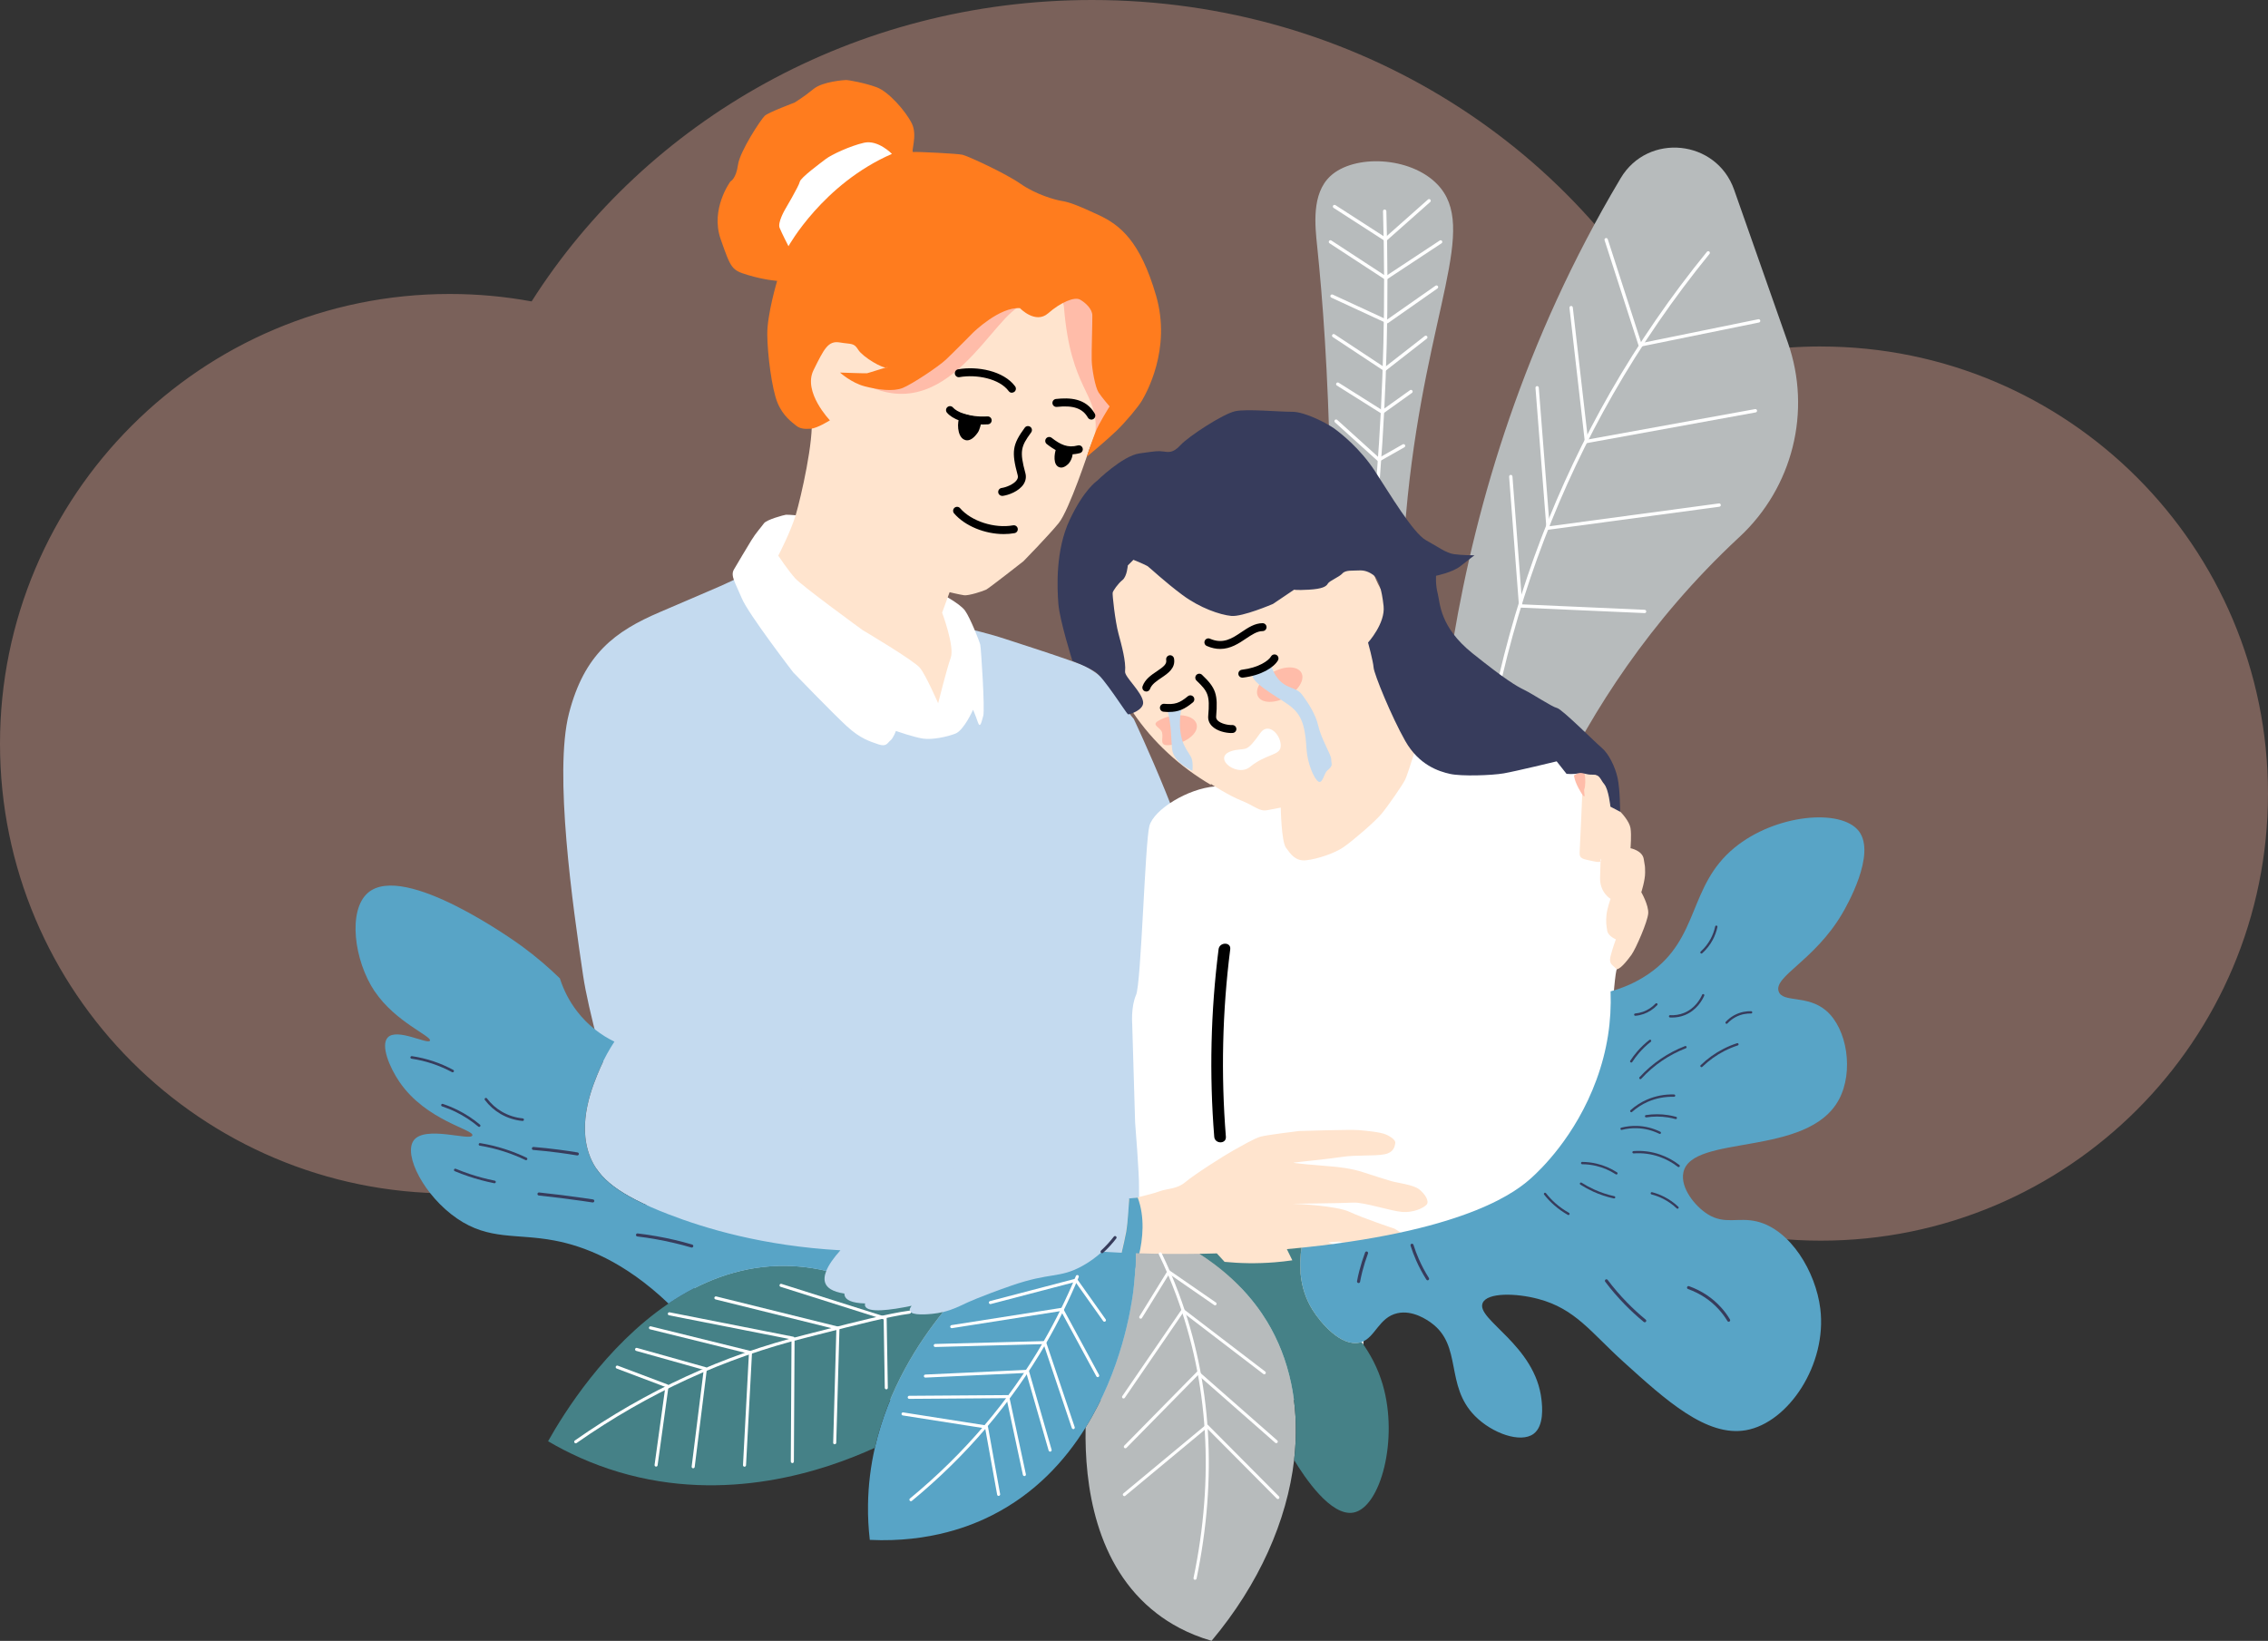 <?xml version="1.0" encoding="UTF-8"?><svg id="Layer_2" xmlns="http://www.w3.org/2000/svg" viewBox="0 0 584 422.55"><rect x="0" y="0" width="584" height="422.55" fill="#333333" stroke="none"/><defs><style>.cls-1,.cls-2{fill:#c4daef;}.cls-1,.cls-3,.cls-4,.cls-5,.cls-6,.cls-7,.cls-8,.cls-9,.cls-10{fill-rule:evenodd;}.cls-11,.cls-3{fill:#fff;}.cls-12{fill:#f7b39f;opacity:.36;}.cls-13,.cls-7{fill:#373c5c;}.cls-4,.cls-14{fill:#58a4c6;}.cls-5{fill:#ff7c1e;}.cls-15{fill:#458187;}.cls-6{fill:#ffe4ce;}.cls-8,.cls-16{fill:none;}.cls-9{fill:#ffbca9;}.cls-17{fill:#b7bbbc;}</style></defs><g id="Layer_1-2"><path class="cls-12" d="m468.87,89.22c-11.88,0-23.34,1.8-34.12,5.14C408.27,38.71,349.47,0,281.19,0c-61.2,0-114.78,31.1-144.3,77.62-6.83-1.26-13.88-1.92-21.07-1.92C51.85,75.7,0,127.55,0,191.51s51.85,115.81,115.81,115.81c23.37,0,45.12-6.93,63.32-18.84,28.33,20.58,63.69,32.81,102.06,32.81s77.06-13.41,106.02-35.78c20.85,20.98,49.74,33.98,81.66,33.98,63.59,0,115.13-51.55,115.13-115.13s-51.55-115.13-115.13-115.13Z"/><path class="cls-17" d="m374.22,164.64c11.08,13.86,20.04,26.28,26.38,38.15,9.32-19.33,23.95-42.76,47.02-64.25.08-.08.16-.15.25-.23,13.75-12.76,18.7-32.41,12.49-50.11l-13.83-39.33c-4.55-12.96-22.19-14.78-29.22-2.98-.06.1-.12.2-.18.31-24.66,41.44-36.92,82.93-42.9,118.44Z"/><path class="cls-17" d="m339.18,63.56c1.4,13.49,2.78,32,3.31,57.21,4.52,1.28,8.44,6.26,9.61,11.2.53,2.24.47,4.35.14,6.17,3.02,3.56,5.95,7.03,8.77,10.41.23-5.73.65-12.73,1.46-20.61,5.02-48.52,18.39-69.32,7.63-80.48-6.96-7.21-21.45-7.77-27.53-2.12-4.9,4.55-3.96,12.75-3.39,18.22Z"/><path class="cls-11" d="m385.3,179.46c.2,0,.38-.14.42-.34,5.95-27.55,15.92-53.67,29.66-77.65,7.24-12.64,15.59-24.78,24.81-36.09.15-.18.12-.45-.06-.6-.18-.15-.45-.12-.6.06-9.25,11.34-17.63,23.52-24.89,36.2-13.78,24.05-23.79,50.26-29.75,77.89-.05.23.1.46.33.51.03,0,.06,0,.09,0Z"/><path class="cls-11" d="m423.47,157.89c.23,0,.42-.18.43-.41.01-.24-.17-.44-.41-.45l-31.53-1.4-2.51-32.94c-.02-.24-.22-.42-.46-.4-.24.02-.41.22-.4.46l2.54,33.32c.02.22.19.39.41.4l31.91,1.41s.01,0,.02,0Z"/><path class="cls-11" d="m398.62,136.42s.04,0,.06,0l44.05-5.93c.23-.03.4-.25.37-.48-.03-.23-.24-.4-.48-.37l-43.6,5.87-2.79-35.69c-.02-.24-.23-.41-.46-.39-.24.02-.41.23-.39.46l2.82,36.15c0,.12.07.23.16.3.08.06.17.1.27.1Z"/><path class="cls-11" d="m408.51,114.11s.05,0,.08,0l43.49-7.91c.23-.04.39-.27.35-.5-.04-.23-.27-.39-.5-.35l-43.04,7.82-3.9-34c-.03-.24-.24-.41-.48-.38-.24.03-.4.24-.38.48l3.95,34.45c.01.12.08.23.17.3.07.06.16.08.26.08Z"/><path class="cls-11" d="m422.34,89.26s.06,0,.09,0l30.5-6.21c.23-.05.38-.27.33-.51-.05-.23-.27-.38-.51-.33l-30.12,6.14-8.64-26.75c-.07-.22-.31-.35-.54-.28-.23.07-.35.31-.28.54l8.75,27.11c.06.18.23.3.41.3Z"/><path class="cls-11" d="m353.37,139.91c.22,0,.4-.16.43-.38,2.36-22.5,3.52-45.35,3.46-67.92-.02-5.72-.11-11.52-.28-17.24,0-.24-.24-.41-.44-.42-.24,0-.42.2-.42.44.17,5.71.26,11.5.28,17.22.06,22.54-1.1,45.36-3.45,67.83-.02.24.15.45.38.47.02,0,.03,0,.05,0Z"/><path class="cls-11" d="m354,131.98c.06,0,.12-.01.18-.04l4.66-2.12c.22-.1.31-.35.21-.57-.1-.22-.35-.31-.57-.21l-4.33,1.97-7.63-11.56c-.13-.2-.4-.25-.59-.12-.2.13-.25.4-.12.59l7.84,11.86c.08.12.22.19.36.19Z"/><path class="cls-11" d="m355.06,118.84c.07,0,.15-.02.21-.06l6.35-3.6c.21-.12.28-.38.16-.59-.12-.21-.38-.28-.59-.16l-6.08,3.45-10.78-9.75c-.18-.16-.45-.15-.61.03-.16.18-.14.45.03.61l11.01,9.95c.08.07.18.11.29.11Z"/><path class="cls-11" d="m355.91,106.56c.09,0,.18-.03.25-.08l7.41-5.3c.19-.14.24-.41.1-.6-.14-.19-.41-.24-.6-.1l-7.18,5.13-11.19-7.05c-.2-.13-.47-.07-.59.13-.13.2-.07.47.13.59l11.44,7.2c.07.04.15.07.23.07Z"/><path class="cls-11" d="m356.55,95.55c.09,0,.19-.03.26-.09l10.59-8.26c.19-.15.22-.42.07-.6-.14-.19-.41-.22-.6-.07l-10.35,8.07-12.87-8.51c-.2-.13-.46-.08-.59.12-.13.2-.08.46.12.59l13.13,8.68c.07.05.15.07.24.07Z"/><path class="cls-11" d="m357.18,83.26c.09,0,.17-.03.25-.08l12.71-8.9c.19-.14.24-.4.11-.6-.14-.19-.4-.24-.6-.11l-12.51,8.75-13.97-6.46c-.22-.1-.47,0-.57.21-.1.22,0,.47.21.57l14.19,6.57c.06.03.12.04.18.04Z"/><path class="cls-11" d="m356.83,72.04c.08,0,.16-.02.24-.07l14.12-9.32c.2-.13.25-.4.12-.59-.13-.2-.4-.25-.59-.12l-13.88,9.16-14.03-9.17c-.2-.13-.46-.07-.59.12-.13.2-.07.46.12.59l14.26,9.32c.07.05.15.07.23.07Z"/><path class="cls-11" d="m356.76,62.08c.1,0,.2-.04.28-.11l11.23-9.95c.18-.16.19-.43.04-.61-.16-.18-.43-.19-.61-.04l-10.98,9.74-12.86-8.29c-.2-.13-.46-.07-.59.13-.13.2-.07.46.13.59l13.13,8.47c.07.05.15.07.23.07Z"/><path class="cls-1" d="m177.74,360.5l5.12-21.18,1.77-5.36s-6.18-.74-9.57-5.77c-3.39-5.03-7.15-13.3-7.15-13.3,0,0-15.09-45.73-17.76-63.66-2.67-17.93-7.57-52.27-3.64-67.52,3.93-15.25,11.78-21.12,23.41-26.09,11.63-4.97,15.93-6.85,15.93-6.85l3.12-1.44s45.29,10.16,53.09,11.26c7.8,1.09,15.15,3.43,15.15,3.43,0,0,19.98,6.36,22.36,7.63,2.38,1.27,5.49,3.44,7.29,6.52,1.8,3.08,5.09,6.98,5.09,6.98,0,0,16.08,33.94,17.17,47.9,1.09,13.96-8.33,27.29-9.51,40-1.18,12.71-2.35,34.53-2.35,34.53,0,0-2.4,21.45-.73,32.62,1.4,9.36,2.89,17.8,3.33,20.29h-122.13Z"/><path class="cls-3" d="m250.56,182.77s-2.35,5.32-4.58,6.16c-2.23.85-5.88,1.6-8.24,1.28-2.36-.33-7.05-1.98-7.05-1.98,0,0-.67,1.89-1.41,2.45-.74.56-.97,1.73-3.08,1-2.11-.73-4.58-1.39-8.14-4.66-3.57-3.27-13.82-13.89-13.82-13.89,0,0-11.54-15.01-13.22-19.04-1.68-4.04-2.98-5.8-2.04-7.43.94-1.63,3.36-5.66,4.51-7.55,1.15-1.89,2.53-3.36,3.21-4.33.68-.98,5.22-2.18,5.69-2.23.47-.05,5.11.29,5.66.57.55.27,25.86,15.4,30.04,17.52,4.17,2.12,9.06,4.73,10.4,6.6,1.34,1.87,3.74,7.95,3.93,8.82.19.88,1.23,16.62.76,18.28-.47,1.66-.8,3.39-1.41,1.57-.62-1.81-1.21-3.14-1.21-3.14Z"/><path class="cls-3" d="m416.79,235.83l-2.16-27.03s-9.88-17.31-16.18-19.23c-6.29-1.92-23.81-4.65-26-4.65s-9.75-2.55-16.15.82c-6.39,3.37-36.5,16.23-43.46,16.78-6.96.55-15.72,5.92-16.87,10.16-1.15,4.24-2.1,40.47-3.44,43.54-1.35,3.07-.99,7.5-.99,7.5l.75,25.35s1.09,13.53,1,16.68c-.08,3.16.25,4.51.25,4.51,0,0,1.78,8.5,4.05,15.34,2.27,6.85,2.42,9.64,4.56,11.6,2.13,1.96,4.54,4.06,7.09,3.79,2.55-.27,6.3-2.06,6.3-2.06l.07,21.57h38.65c.03-.82.08-1.63.16-2.44-3.73-4.05-4.15-10.83-2.66-16.01.94-3.29,2.75-6.54,5.68-8.45,2.95-1.93,6.44-1.75,9.54-.39,5.11-4.32,11.41-7.21,18.23-8.3,8.37-1.34,16.82-.09,24.46,3.19-.23-6.25-.16-12.56.47-18.1,2.33-20.4,3.81-31.35,3.81-31.35,0,0,1.62-28.65,2.41-29.08.79-.43.45-13.72.45-13.72Z"/><path class="cls-6" d="m290.56,308.87s5.7-1.23,7.89-2.05c2.19-.82,4.54-.52,6.84-2.46,2.3-1.95,10.12-6.92,12.35-8.14,2.23-1.22,5.37-3.1,7.05-3.54,1.68-.44,9.83-1.43,9.83-1.43,0,0,13.15-.41,15.33-.23,2.18.18,5.62.52,7.02,1.13,1.4.61,2.55,1.53,2.41,2.22-.14.68-.23,2.4-2.84,2.89-2.61.49-7.3.11-10.85.66-3.55.55-11.93,1.36-12.48,1.48-.55.12,6.29.71,9.07.92,2.79.21,5.89.59,8.79,1.54,2.9.94,5.72,1.85,7.28,2.3,1.56.45,5.62.91,7.14,2.08,1.52,1.17,2.77,3.13,1.92,4.01-.85.88-3.34,2.03-6.17,1.85-2.83-.18-10.06-2.59-12.73-2.41-2.67.18-16.35.28-15.39.31.96.02,11.07.46,14.53,2.09,3.46,1.63,11.56,4.33,11.56,4.33,0,0,5.71,3.31,3.79,4.43-1.92,1.13-2.22,1.62-5.46,1.75-3.24.12-12.59-2.87-12.59-2.87l-2.8.16s5.36,2.71,6.42,3.19c1.06.49,6.59,2.6,6.98,3.58.39.99.94,2.3-.43,2.93-1.37.63-2.95,1.92-5.62,1.26-2.66-.67-4.61-1.71-7.52-2.23-2.91-.52-4.99-.94-5.54-1.16-.55-.22-16.61,3.99-21.72,5.07-5.11,1.08-8.23,1.68-11.27.76-3.04-.92-7-1.45-7-1.45,0,0-1.32-1.15-4.56-1.09-3.24.06-5.27-.22-5.27-.22,0,0,4.72-14.65,4.05-21.66Z"/><path class="cls-6" d="m242.6,157.79s3.25,8.68,2.22,11.56c-1.04,2.88-3.25,11.75-3.25,11.75,0,0-3.14-7.2-4.67-9.1-1.53-1.9-14.8-9.75-14.8-9.75,0,0-15.5-11.29-17.32-13.3-1.82-2.01-4.38-5.86-4.38-5.86,0,0,3.25-6.2,4.54-10.62,1.29-4.42,4.7-19.1,4.01-25.12-.68-6.02-3.28-12.18-.82-17.24,2.46-5.06,13.68-7.16,13.68-7.16,0,0,31.89-16.38,41.33-13.1,9.44,3.28,17.52,1.23,20.53,6.16,3.01,4.93,6.95,6.39,5.32,12.09-1.63,5.7-4.18,17.86-5.22,19.79-1.04,1.93-3.31,7.88-3.31,7.88,0,0-5.14,15.63-7.86,18.95-2.72,3.32-9.06,9.8-9.06,9.8,0,0-8.84,6.94-9.61,7.32-.76.38-4.49,1.61-5.69,1.44-1.2-.17-3.72-.78-3.72-.78l-1.93,5.29Z"/><path class="cls-6" d="m405.52,199.55s4.99-.99,6.27.47c1.27,1.46,1.44,1.63,2.85,4.67,1.4,3.04,2.18,3.97,2.56,4.32.38.35,2.36,2.49,2.65,4.25.29,1.76,0,5.17,0,5.17,0,0,3.06.57,3.41,2.79.35,2.22.32,1.47.35,3.45.03,1.98-.98,5.09-.98,5.09,0,0,1.92,3.32,1.78,5.45-.14,2.12-3.21,9.13-4.31,10.66-1.1,1.52-3.35,4.37-4.03,3.53-.68-.84-1.87-1.06-1.38-3.08.49-2.02,1.39-4.43,1.39-4.43,0,0-1.98-.79-2.22-2.19-.24-1.4-.38-2.42-.19-4.15.19-1.73,1.04-4.09,1.04-4.09,0,0-2.78-1.59-2.7-5.42.07-3.83.18-4.91.18-4.91,0,0,.82,1.28-1.78.68-2.6-.6-3.79-.49-3.66-2.38.13-1.88.67-14.85.67-14.85,0,0-2.39-6.4-1.89-5.01Z"/><path class="cls-6" d="m356.04,152.47c-3.58-5.27-3.75-13.25-9.12-15.34-5.37-2.1-17.85-8.87-25.42-6.17-7.57,2.7-24.8-1.92-29.39,4.15-4.59,6.07-8.98,10.06-9.65,14.74-.67,4.69-3.96,13.15,1.37,19.99,3.85,4.94,5.79,10.49,6.57,13.19.44-.17.98-.09,1.32.41,5.12,7.62,12.13,14.03,20.07,18.67-.01-.18-.01-.25-.01-.25,0,0,4.44,2.94,7.88,4.31,3.44,1.37,4.58,2.87,6.67,2.46,2.1-.4,3.46-.66,3.46-.66,0,0,.14,8.7,1.34,10.33,1.2,1.63,2.4,3.52,5.19,3.23,2.79-.29,7.28-1.74,9.67-3.4,2.39-1.66,8.12-6.58,9.8-8.62,1.68-2.04,5.34-7.34,6.03-8.73.69-1.39,3.38-10.22,3.38-10.22,0,0-5.57-32.82-9.15-38.1Z"/><path class="cls-9" d="m405.29,199.7s2.36-1.68,2.7-.51c.34,1.16.24,3.49-.03,4-.27.51.73,3.51-.93.77-1.67-2.74-1.73-4.26-1.73-4.26Z"/><path class="cls-9" d="m221.75,98.47c22.36,12.44,34.2-18.36,41.81-19.91,3.35-.68,10.08-3.52,10.4.48,1.73,21.65,8.93,22.02,8.11,32.24,0,0,7.83-.15,7.69-9.32-.14-9.17,4.98-22.46-3.53-26.01-8.51-3.55-8.37-6.83-18.36-5.19-9.99,1.64-10.67-3.69-16.01,3.42-5.34,7.12-15.46,21.21-30.11,24.29Z"/><path class="cls-4" d="m292.96,308.4l-2.21.22s-.27,5.84-.78,8.67c-.51,2.82-2.09,9.23-2.38,10.14-.29.91-1.24,3.54-1.24,3.54l4.36-.29s6.03-12.15,2.25-22.28Z"/><path class="cls-5" d="m262.66,79.38s3.96,4.15,7.22,1.31c3.25-2.85,6.79-4.33,8.22-3.54,1.43.8,3.13,2.4,3.17,4.04.04,1.65-.23,9.33-.16,11.62.07,2.29.9,6.92,1.77,8.25.87,1.33,2.84,3.6,2.84,3.6,0,0-2.82,4.44-3.65,6.62-.84,2.18-2.24,6.36-2.24,6.36,0,0,5.28-4.39,7.69-6.73,2.41-2.34,5.59-6.15,6.53-7.76.93-1.61,7.69-13.14,3.62-27.08-4.07-13.94-9.18-18.09-14.77-20.7-5.6-2.61-7.73-3.35-9.48-3.62-1.75-.27-6.7-1.67-10.65-4.43-3.96-2.76-13.59-7.16-14.94-7.47-1.35-.31-11.88-.82-12.65-.7-.77.12,1.17-4.19-.38-7.34-1.55-3.15-5.96-8.19-9.06-9.34-3.1-1.15-7.33-1.86-7.8-1.87-.48,0-6.13.38-8.48,2.33-2.35,1.95-4.87,3.49-4.87,3.49,0,0-6.71,2.51-7.67,3.4-.96.89-6.42,9.12-6.9,12.67-.48,3.56-1.94,4.24-1.94,4.24,0,0-5.22,7.07-2.53,14.79,2.69,7.72,2.86,8.04,7.06,9.31,4.21,1.27,7.5,1.5,7.5,1.5,0,0-2.58,8.62-2.54,13.75.04,5.13,1.17,14.05,2.62,17.59,1.45,3.54,3.75,5.03,4.72,5.86.97.83,2.11,1,3.83.88,1.72-.12,4.96-2.17,4.96-2.17,0,0-7.01-7.28-4.23-12.9,2.77-5.61,3.78-7.66,6.8-7.15,3.01.51,3.57.02,4.73,1.89,1.17,1.87,6.47,5,7.43,4.54.97-.46-4.77,1.44-5.17,1.5-.4.06-6.96-.18-6.96-.18,0,0,2.92,2.65,6.34,3.54,3.42.89,7.36,1.42,9.81.42,2.46-1.01,9.16-5.45,11.14-7.31,1.97-1.86,7.01-6.97,7.01-6.97,0,0,6.8-6.67,12.07-6.26Z"/><path class="cls-3" d="m229.67,39.63s-3.55-3.7-7.19-2.87c-3.64.83-8.44,3.1-9.84,4.18-1.4,1.08-6.5,4.81-6.7,5.87-.2,1.06-3.87,7.27-3.87,7.27,0,0-1.86,3.23-1.33,4.57.53,1.34,2.29,4.75,2.29,4.75,0,0,8.86-16.04,26.64-23.77Z"/><path class="cls-7" d="m290.4,145.59s-.18,2.83-1.37,3.78c-1.19.95-2.4,2.75-2.52,3.23-.12.48.63,7.36,1.48,10.52.85,3.16,1.98,7.27,1.71,9.8-.15,1.41,4.35,5.22,4.65,7.87.23,2.09-3.7,3.31-3.91,3.15-.48-.36-6.38-9.7-8.49-11.01-2.11-1.31-5.82-2.78-5.82-2.78,0,0-3.27-10.42-3.6-14.6-.33-4.18-.78-13.82,2.9-21.66,3.69-7.84,7-10.02,7-10.02,0,0,6.59-6.49,10.98-7.11,4.39-.62,4.73-.66,6.07-.5,1.33.15,2.5.55,4.52-1.66,2.02-2.21,11.04-8.11,14.12-8.72,3.08-.62,11.19.18,14.59.16,3.4-.02,9.23,3.13,10.88,4.33,1.65,1.2,6.61,5.09,10.39,10.86,3.78,5.77,9.88,16.05,13.18,17.87,3.3,1.82,5.17,3.3,7.21,3.6,2.04.3,5.29.3,5.29.3,0,0-1.52,1.15-3.58,2.78-2.06,1.63-6.3,2.49-6.3,2.49,0,0-.18,2.28.44,4.64.62,2.36.44,8.52,8.96,15.34,8.53,6.82,11.22,8.39,13.37,9.44,2.14,1.04,7.11,4.36,8.38,4.63,1.27.27,9.77,8.8,11.51,10.25,1.74,1.45,3.45,4.82,4.09,7.8.64,2.98.65,8.67.65,8.67l-2.5-1.31s-.48-4.49-1.58-5.78c-1.1-1.29-1.06-2.53-2.93-2.46-1.87.07-2.69-.68-3.77-.36-1.08.32-3.02.15-3.02.15l-2.54-3.22s-10.46,2.54-13.61,3.09c-3.15.55-10.94.79-13.82.15-2.88-.63-8.02-2.25-11.56-8.49-3.54-6.24-8.02-17.2-8.15-18.9-.13-1.7-1.43-6.44-1.43-6.44,0,0,4.48-4.93,4-9.4-.48-4.47-1.39-7.09-2.6-7.97-1.21-.88-2.39-1.3-3.83-1.2-1.44.1-3.34-.17-4.17.77-.83.94-3.35,1.88-3.76,2.63-.41.75-1.44,1.35-4.84,1.55-3.4.19-3.84,0-3.84,0l-5.44,3.67s-7.86,3.38-10.75,3.09c-2.9-.29-8.02-2.02-12.56-5.39-4.54-3.37-8.42-7.04-8.97-7.42-.55-.37-3.66-1.64-3.66-1.64l-1.45,1.46Z"/><path class="cls-16" d="m227.42,101.81c-4.02,0-8.4-1.53-13.21-5.4-.38-.3-.49-.83-.27-1.26.22-.43.71-.65,1.18-.52,8.89,2.46,18.18-1.71,22.09-9.92.24-.51.85-.73,1.36-.48.51.24.73.85.48,1.36-3.66,7.7-11.58,12.2-19.88,11.76,11.84,6.72,20.64-2.22,28.49-10.2,4.86-4.94,9.06-9.21,13.45-9.21.02,0,.04,0,.06,0,1.98.02,3.84.93,5.55,2.72.39.41.37,1.06-.04,1.44-.41.39-1.06.37-1.44-.04-1.33-1.39-2.66-2.08-4.08-2.09h-.04c-3.54,0-7.65,4.18-12,8.6-6.01,6.11-13.02,13.23-21.69,13.23Z"/><path class="cls-16" d="m223.42,84.01c-3.14,0-6.31-.52-9.41-1.6-.53-.19-.81-.77-.63-1.3.19-.53.77-.81,1.3-.63,10.44,3.64,21.87.46,29.11-8.1.36-.43,1.01-.48,1.44-.12.43.36.48,1.01.12,1.44-5.65,6.67-13.67,10.31-21.93,10.31Z"/><path class="cls-16" d="m292.47,109.32c-.12,0-.24-.02-.36-.06-13.16-4.88-12.38-13.79-11.75-20.95.3-3.4.56-6.33-.7-8.21-1.06-1.59-2.24-2.41-3.49-2.43-2.22-.06-4.57,2.38-5.6,3.81-.33.46-.97.56-1.43.23-.46-.33-.56-.97-.23-1.43.56-.78,3.53-4.66,7.21-4.66.03,0,.06,0,.09,0,1.97.03,3.7,1.16,5.16,3.34,1.65,2.48,1.35,5.9,1.03,9.53-.52,5.96-1.11,12.62,6.62,17.09-4.48-6.65-2.98-11.36-1.74-15.26.27-.85.52-1.65.71-2.43.13-.55.68-.89,1.23-.76.55.13.89.68.76,1.23-.2.86-.47,1.7-.75,2.58-1.42,4.45-2.88,9.06,4,16.68.32.35.35.87.09,1.26-.19.29-.51.45-.85.45Z"/><path d="m258.05,127.7c-.5,0-.94-.37-1.01-.89-.07-.56.32-1.07.88-1.15,1.16-.16,3.17-.96,3.91-2.07.27-.4.34-.79.22-1.22-1.64-6.05-1.37-7.88,1.82-12.23.33-.46.97-.55,1.43-.22.46.33.55.97.22,1.43-2.65,3.61-3.03,4.82-1.49,10.49.27,1,.1,2-.49,2.89-1.21,1.82-3.86,2.77-5.34,2.97-.05,0-.09,0-.14,0Z"/><path d="m275.86,116.99c-2.52,0-4.52-1.24-6.32-2.64-.45-.35-.52-.99-.18-1.43.35-.45.99-.52,1.43-.18,2.23,1.74,4.14,2.68,6.74,1.97.54-.15,1.11.17,1.25.72.15.54-.17,1.11-.72,1.25-.78.21-1.52.31-2.22.31Z"/><path d="m253.08,109.31c-4.6,0-7.92-1.47-9.24-3.04-.36-.43-.31-1.08.12-1.44.43-.36,1.08-.31,1.44.12.9,1.07,4.01,2.56,8.87,2.28.55-.03,1.05.4,1.08.96.03.56-.4,1.05-.96,1.08-.45.03-.88.04-1.3.04Z"/><path d="m260.56,101.14c-.31,0-.62-.14-.82-.42-2.39-3.24-8.32-4.37-12.67-3.6-.55.1-1.09-.27-1.19-.83-.1-.56.27-1.09.83-1.19,4.9-.87,11.71.37,14.68,4.39.33.45.24,1.09-.22,1.43-.18.13-.4.2-.61.2Z"/><path d="m281.02,108.05c-.35,0-.7-.18-.89-.51-1.37-2.39-3.76-3.22-8-2.76-.56.06-1.07-.34-1.13-.91-.06-.56.34-1.07.91-1.13,3.43-.37,7.67-.28,9.99,3.78.28.49.11,1.11-.38,1.4-.16.09-.34.14-.51.14Z"/><path d="m258.45,137.53c-4.84,0-9.98-2.07-12.78-5.33-.37-.43-.32-1.07.11-1.44.43-.37,1.07-.32,1.44.11,2.86,3.34,8.86,5.28,13.65,4.41.55-.1,1.09.27,1.19.82.1.56-.27,1.09-.82,1.19-.9.16-1.84.24-2.79.24Z"/><path class="cls-16" d="m217.31,111.04c-.11,0-.22-.02-.34-.06-3.53-1.23-7.68-5.36-8.46-11.55-.97-7.61,2.63-11.22,6.33-12.05,3.3-.75,6.63.6,7.42,3.01.18.54-.11,1.11-.65,1.29-.54.18-1.11-.11-1.29-.65-.41-1.23-2.64-2.2-5.03-1.65-3.65.83-5.42,4.49-4.75,9.8.64,5.08,4.06,8.81,7.11,9.87.53.19.82.77.63,1.3-.15.42-.54.69-.97.69Z"/><path class="cls-16" d="m240,169.91c-.06,0-.13,0-.2-.02-.55-.11-.92-.65-.81-1.2l.2-1.03c1.31-6.88,2.77-13.5,4.49-15.33.39-.41,1.03-.43,1.44-.04.41.39.43,1.03.04,1.45-1.55,1.65-3.37,11.18-3.97,14.31l-.2,1.04c-.1.49-.52.83-1,.83Z"/><path class="cls-10" d="m248.09,107.64c-.92,1.82-.12,7.42,2.86,3.15.3-.43.64-1.69.72-2.23l-3.58-.92Z"/><path d="m249.04,113.39c-.36,0-.67-.11-.94-.27-1.61-.96-1.72-4.38-.93-5.95.22-.43.7-.65,1.17-.53l3.58.92c.51.13.84.63.76,1.15-.07.47-.42,1.99-.89,2.66-1.08,1.55-2.01,2.02-2.75,2.02Zm-.25-4.52c-.12.91.05,2.06.31,2.43.15-.08.49-.34,1.02-1.1.09-.13.22-.5.34-.91l-1.66-.42Z"/><path class="cls-10" d="m273.01,115.81c-.34-.17-1.26,5.32,1.29,2.98.59-.54,1.11-1.95.78-2.64l-2.07-.34Z"/><path d="m273.24,120.4c-.44,0-.76-.19-.97-.36-1.28-1.08-.57-4.16-.2-4.73.28-.43.72-.57,1.11-.5l2.07.34c.33.05.61.27.76.57.58,1.23-.21,3.09-1.01,3.83-.71.65-1.29.86-1.75.86Zm.43-3.44c-.05.35-.09.76-.08,1.09.23-.21.43-.66.52-1.02l-.44-.07Z"/><path class="cls-9" d="m301.07,184.49c-1.11.27-2.1.7-2.93,1.21-1.72,1.07.76,1.63,1.09,2.96.4,1.6-.88,3.42,1.77,3.23.59-.04,1.21-.14,1.83-.29,3.41-.84,5.79-3.12,5.3-5.08-.49-1.96-3.65-2.87-7.06-2.03Z"/><path class="cls-9" d="m327.76,173.09c3.08-1.69,6.37-1.62,7.34.16.97,1.77-.74,4.58-3.82,6.27-3.08,1.69-6.37,1.62-7.34-.16-.97-1.77.74-4.58,3.82-6.27Z"/><path class="cls-16" d="m336.36,137.35c-4.66,0-8.92-2.71-13.09-5.36-6.69-4.25-13.01-8.27-21.24-2.6-.46.32-1.1.2-1.42-.26-.32-.46-.2-1.1.26-1.42,9.34-6.44,16.86-1.66,23.49,2.56,5.56,3.53,10.8,6.87,16.73,3.85.5-.26,1.12-.06,1.37.45.26.5.06,1.12-.45,1.37-1.96,1-3.84,1.41-5.66,1.41Z"/><path d="m317.11,188.77c-1.42,0-3.76-.47-5.07-1.83-.69-.72-1.02-1.61-.93-2.58.46-5.33-.04-6.26-3.01-9.1-.41-.39-.42-1.04-.04-1.45.39-.41,1.04-.43,1.45-.04,3.59,3.41,4.13,5.02,3.64,10.75-.03.38.09.7.37.99.83.86,2.72,1.25,3.77,1.2.56-.03,1.04.41,1.07.97.03.56-.41,1.04-.97,1.07-.09,0-.18,0-.27,0Z"/><path d="m314.19,167.11c-1.06,0-2.2-.22-3.44-.76-.52-.22-.76-.83-.53-1.34.22-.52.83-.76,1.34-.53,3.39,1.47,5.68-.07,8.12-1.71,1.67-1.12,3.4-2.29,5.43-2.29.57,0,1.02.46,1.02,1.02,0,.56-.46,1.02-1.02,1.02-1.41,0-2.81.95-4.3,1.94-1.81,1.22-3.94,2.65-6.63,2.65Z"/><path d="m295.17,178.08c-.11,0-.23-.02-.34-.06-.53-.19-.81-.77-.62-1.31.64-1.81,2.26-2.9,3.68-3.85,1.81-1.22,2.58-1.86,2.4-2.93-.09-.56.28-1.08.84-1.18.55-.09,1.08.28,1.18.84.42,2.48-1.55,3.8-3.28,4.97-1.22.82-2.48,1.67-2.9,2.84-.15.42-.54.68-.96.68Z"/><path class="cls-16" d="m351.19,167.22c-.36,0-.7-.19-.89-.52-.28-.49-.1-1.11.39-1.39,2.05-1.16,5-4.75,4.73-9.92-.25-4.82-2.41-7.79-5.76-7.94-2.17-.1-3.99,1.09-4.15,2.22-.08.56-.6.95-1.16.87-.56-.08-.95-.6-.87-1.16.33-2.33,3.13-4.12,6.26-3.98,3.49.15,7.34,2.83,7.71,9.87.3,5.71-2.78,10.13-5.77,11.81-.16.09-.33.13-.5.13Z"/><path class="cls-16" d="m336.58,216.37c-.41,0-.79-.25-.95-.65l-.19-.48c-.97-2.51-2.31-5.95-4.02-7.22-.45-.34-.55-.97-.21-1.43.34-.45.97-.55,1.43-.21,2.19,1.61,3.59,5.22,4.71,8.12l.19.48c.2.53-.06,1.12-.58,1.32-.12.05-.25.07-.37.07Z"/><path class="cls-16" d="m380.4,201.22c-18.49,0-24.23-16.24-28.11-31.94-.14-.55.2-1.1.75-1.24.55-.14,1.1.2,1.24.75,4.4,17.81,10.68,34.74,34.55,29.36.78-.18,1.85-.51,3.09-.9,5.27-1.66,14.1-4.43,19.94-.56.47.31.6.95.29,1.42-.31.47-.95.6-1.42.29-5.03-3.33-12.96-.84-18.2.8-1.28.4-2.38.75-3.25.94-3.25.73-6.19,1.07-8.87,1.07Z"/><path class="cls-16" d="m417.15,209.38s-.1,0-.14,0c-.56-.08-.95-.6-.87-1.16,2.26-16.05-17.8-26.74-24-29.63-13.63-6.36-21.93-18.15-23.07-26.52-.08-.56.31-1.07.87-1.15.56-.08,1.07.31,1.15.87,1.07,7.82,8.94,18.89,21.91,24.94,6.53,3.04,27.62,14.33,25.16,31.77-.07.51-.51.88-1.01.88Zm-48.35-60.07c-1.21,0-2.26-.24-3.1-.64-.51-.24-.72-.86-.48-1.36.24-.51.86-.72,1.36-.48,1.91.92,5.6.62,10.21-2.8-9.77-.59-14.71-8.38-19.93-16.58-6.54-10.29-13.31-20.94-30.39-20.94h-.09c-8.27.02-17.57,1.46-23.89,12.02-.29.48-.92.64-1.4.35-.48-.29-.64-.92-.35-1.4,6.89-11.5,17.32-12.99,25.64-13.01h.1c18.2,0,25.59,11.63,32.11,21.89,5.61,8.82,10.45,16.44,21,15.6.44-.04.85.21,1.02.61.17.4.07.87-.25,1.16-4.53,4.11-8.56,5.58-11.56,5.58Z"/><path class="cls-16" d="m276.13,171.16c-.41,0-.8-.25-.96-.66-2.28-6.02-5.71-17.94-3.11-30.17,2.37-11.13,14.55-26.82,27.54-25.1.56.07.95.59.88,1.15-.07.56-.58.95-1.15.88-11.44-1.52-23.04,12.99-25.28,23.5-2.5,11.71.82,23.21,3.02,29.02.2.53-.07,1.12-.59,1.32-.12.04-.24.07-.36.07Z"/><path class="cls-16" d="m410.54,328.47c-.03-1.18-.04-2.36-.04-3.53,0-10.95,1.13-22.08,3.21-37.03.83-5.93,1.67-12.21,2.34-18.67.67-6.45,1.16-13.07,1.27-19.69,0-.56-.44-1.03-1-1.03-.56,0-1.03.44-1.03,1-.11,6.53-.59,13.1-1.26,19.51-.67,6.41-1.51,12.68-2.34,18.6-2.09,15.03-3.23,26.23-3.23,37.31,0,.89,0,1.77.02,2.66.69.27,1.38.57,2.05.87Z"/><path class="cls-16" d="m403.7,200.66c.97,1.28,1.78,2.61,2.64,4.17.27.49.89.67,1.39.4.49-.27.67-.89.4-1.39-.9-1.64-1.76-3.05-2.8-4.42-1.03-1.37-2.23-2.69-3.79-4.14-.41-.38-1.06-.36-1.44.05-.38.41-.36,1.06.05,1.44,1.47,1.36,2.59,2.6,3.55,3.88Z"/><path class="cls-16" d="m408.54,329.9c.29,9.23,1.38,18.72,3.39,30.6h2.07c-1.95-11.52-3.05-20.77-3.39-29.66-.68-.33-1.37-.64-2.07-.94Z"/><path class="cls-16" d="m356.47,292.88c-.06,0-.11,0-.17-.01-.56-.09-.93-.62-.84-1.18.97-5.73,1.19-14.03,1.44-23.65.66-25.7,1.49-57.69,17.09-69.28.45-.34,1.09-.24,1.43.21.34.45.24,1.09-.21,1.43-14.8,11-15.64,43.77-16.26,67.69-.25,9.69-.47,18.07-1.46,23.94-.08.5-.52.85-1.01.85Z"/><path class="cls-16" d="m362.48,306.01c.2.27.51.42.83.42.21,0,.42-.06.6-.2.46-.33.56-.97.23-1.43-2.03-2.79-4.17-5.33-6.96-8.26-.39-.41-1.04-.43-1.44-.04-.41.39-.43,1.04-.04,1.44,2.72,2.86,4.81,5.34,6.78,8.05Z"/><path class="cls-16" d="m366.76,316.08c0,.56.46,1.02,1.02,1.02s1.02-.46,1.02-1.02c0-1.31-1.07-4.39-1.4-5.3-.19-.53-.78-.81-1.31-.61-.53.19-.81.78-.61,1.31.83,2.3,1.28,4.09,1.28,4.6Z"/><path class="cls-16" d="m385.19,324.9c.44-.07.89-.13,1.33-.19.41-1.25.82-2.54,1.24-3.86,3.67-11.7,5.74-25.13,7.75-38.11,1.94-12.54,3.76-24.39,6.85-33.39.18-.53-.1-1.12-.63-1.3-.54-.18-1.12.1-1.3.63-3.15,9.18-4.99,21.11-6.94,33.75-1.99,12.91-4.05,26.25-7.68,37.81-.52,1.66-1.04,3.28-1.56,4.83.31-.06.62-.11.94-.17Z"/><path class="cls-16" d="m383.44,327.43c-3.01,8.53-6.29,14.94-11.7,17.3-3.08,1.35-6.85,1.38-11.42.09-.31.61-.61,1.23-.89,1.87,2.55.75,4.89,1.12,7.04,1.12s4.25-.4,6.08-1.2c6.38-2.79,9.86-9.83,13.2-19.61-.78.12-1.55.27-2.32.43Z"/><path class="cls-16" d="m349.11,291.43c.41.39,1.06.37,1.44-.04.39-.41.37-1.06-.04-1.44-2.64-2.5-5.37-4.96-8.25-7.57-8.82-7.98-17.95-16.24-26.08-26.51-.25-.31-.66-.45-1.04-.36-14.82,3.64-19.32,26.44-18.9,28.51.02.11.06.21.11.3,2.01,3.52,6.5,9.51,12.63,16.88.2.24.49.37.79.37.23,0,.46-.08.65-.24.43-.36.49-1.01.13-1.44-5.94-7.13-10.3-12.93-12.31-16.37.09-2.22,4.22-22.17,16.75-25.86,8.13,10.16,17.16,18.32,25.9,26.23,2.88,2.6,5.59,5.06,8.22,7.54Z"/><path class="cls-16" d="m357.39,346.03c.27-.63.57-1.25.88-1.86-1.41-.49-2.89-1.1-4.45-1.83-.2.66-.36,1.34-.49,2.02,1.4.64,2.76,1.2,4.06,1.66Z"/><path class="cls-16" d="m351.75,342.04c.07-.23.14-.46.21-.69-3.65-2.22-9.23-7.01-16.3-14-.4-.4-1.05-.39-1.45,0-.4.4-.39,1.05,0,1.45,5.31,5.26,12.41,11.85,17.18,14.6.1-.46.21-.92.34-1.36Z"/><path class="cls-16" d="m336.68,222.56c-.52,0-1.02-.04-1.51-.13-3.5-.61-7.4-3.65-6.08-14.67.07-.56.57-.96,1.14-.89.56.07.96.58.89,1.14-.63,5.2-.37,11.58,4.4,12.41,7.95,1.39,24.84-13.34,27.92-26.77.13-.55.68-.9,1.22-.77.55.13.89.67.77,1.22-3.03,13.2-18.77,28.45-28.76,28.45Z"/><path class="cls-16" d="m313.29,257.76c-.44,0-.85-.29-.98-.73-.07-.23-.19-.51-.34-.84-.32-.73-.77-1.73-.95-3.06-.54-4.12,1.81-8.37,4.1-12.49,1.22-2.19,2.36-4.26,3.05-6.24,1.77-5.06,2.09-7.85-1.59-17.17-.55-1.4-1.43-2.3-2.41-2.45-.93-.15-1.93.36-2.8,1.43-.36.44-1,.5-1.44.15-.44-.36-.5-1-.15-1.44,1.33-1.63,3.04-2.41,4.7-2.16,1.71.27,3.17,1.62,3.99,3.72,3.68,9.33,3.63,12.83,1.61,18.59-.75,2.15-1.99,4.39-3.2,6.56-2.12,3.82-4.31,7.78-3.86,11.23.14,1.04.48,1.82.79,2.5.17.38.32.73.43,1.09.16.54-.15,1.11-.69,1.27-.1.03-.19.04-.29.04Z"/><path class="cls-16" d="m313.57,228.73c-.48,0-.9-.33-1-.82-.09-.44-.17-1.13-.28-1.99-.34-2.83-1.15-9.45-3.25-10.38-.94-.42-2.77-.71-4.43,1.99-.3.48-.93.63-1.41.33-.48-.3-.63-.93-.33-1.41,2.1-3.4,4.99-3.67,6.99-2.79,2.92,1.29,3.83,6.87,4.46,12,.1.79.18,1.47.25,1.83.11.55-.24,1.09-.8,1.21-.07.01-.14.02-.21.02Z"/><path class="cls-16" d="m307.05,230.96c-.5,0-.93-.36-1.01-.87-.04-.26-.08-.66-.14-1.18-.3-2.78-1.01-9.3-3.31-11.68-.56-.58-1.35-.88-2.11-.79-.92.1-1.75.72-2.39,1.79-.29.48-.92.64-1.4.35-.48-.29-.64-.92-.35-1.4.96-1.61,2.35-2.59,3.91-2.77,1.39-.16,2.82.36,3.82,1.4,2.78,2.88,3.51,9.63,3.87,12.87.05.48.09.86.13,1.09.09.56-.3,1.08-.85,1.17-.05,0-.11.01-.16.01Z"/><path class="cls-16" d="m299.62,275.06c-.43,0-.82-.27-.97-.7-1.44-4.26-3.01-7.59-4.82-10.18-.97-1.4-1.79-2.33-2.51-3.14-2.17-2.47-3.04-3.71-2.97-9.67.05-4.29.83-8.93,1.41-12.04,1.22-6.58,1.22-9.07,1.21-15.11v-1.83c0-2.25.98-5.18,2.81-6.18.92-.51,1.94-.46,2.86.13,3.52,2.24,3.82,8.84,4.1,14.65.03.56-.41,1.07-.97,1.09-.58.03-1.04-.39-1.07-.95v-.05c-.24-5.06-.53-11.36-3.15-13.03-.36-.23-.59-.16-.78-.06-.83.45-1.75,2.37-1.75,4.39v1.83c.01,5.99.02,8.72-1.24,15.48-.56,3.04-1.32,7.55-1.37,11.69-.07,5.42.62,6.2,2.46,8.3.72.82,1.61,1.83,2.65,3.32,1.91,2.75,3.57,6.25,5.07,10.69.18.53-.11,1.11-.64,1.29-.11.04-.22.05-.33.05Z"/><path class="cls-16" d="m291.69,234.55c-.44,0-.85-.29-.98-.73-1.07-3.58-5.28-9.7-8.57-13.86-4.83-6.11-.21-11.56,3.51-15.94l.43-.51c1.81-2.14,3.8-2.14,5.15-1.77,4.59,1.27,9.02,9,9.77,13.59.09.56-.29,1.08-.84,1.17-.55.09-1.08-.29-1.17-.84-.64-3.9-4.7-10.95-8.3-11.95-1.16-.32-2.13.03-3.05,1.12l-.44.51c-3.73,4.4-7.26,8.56-3.47,13.35,1.23,1.55,7.45,9.56,8.93,14.54.16.54-.15,1.11-.69,1.27-.1.03-.2.04-.29.04Z"/><path class="cls-16" d="m294.57,218.01c-.16,0-.32-.04-.47-.12-1.76-.91-3.83-3.69-5.34-5.71l-.12-.16c-.34-.45-.25-1.09.21-1.43.45-.34,1.09-.24,1.43.21l.12.16c1.24,1.65,3.31,4.42,4.65,5.12.5.26.7.88.44,1.38-.18.35-.54.55-.91.55Z"/><path class="cls-16" d="m300.37,215.29c-.25,0-.5-.01-.76-.04-.56-.06-.97-.56-.91-1.12.06-.56.57-.96,1.12-.91,1.5.16,2.49-.26,2.96-1.24,1.05-2.2-.56-7.11-5.68-12.25-2.8-2.81-3.69-2.41-9.84,1.6-1.35.88-3.54,3.19-3.95,5.34-.15.8-.03,1.47.37,2.03.33.46.22,1.1-.24,1.43-.46.33-1.1.22-1.43-.24-.72-1.01-.97-2.26-.72-3.6.55-2.93,3.26-5.65,4.84-6.68,5.89-3.84,8.32-5.43,12.41-1.33,5.35,5.37,7.73,11.09,6.07,14.57-.75,1.57-2.28,2.44-4.26,2.44Z"/><path class="cls-8" d="m314.52,338.95c-.01-.56.44-1.03,1-1.04.56-.01,1.03.44,1.04,1,.13,6.46.11,9.72.09,14.47,0,1.65-.02,3.53-.02,7.12h-2.04c0-2.23.01-4.82.03-7.12.02-4.72.04-7.97-.09-14.42Z"/><path class="cls-16" d="m243.66,190.56c-.46,0-.88-.32-.99-.79-3.68-15.81-3.86-15.92-13.22-21.65-4.08-2.5-9.66-5.92-17.87-12.02-11.56-8.59-13.44-14.03-12.98-17.09.3-2.01,1.66-3.16,2.82-3.58,1.04-.37,2.07-.24,2.7.34.42.38.45,1.03.06,1.44-.38.42-1.03.45-1.44.06-.19-.1-1.17.07-1.75.99-1.53,2.44.76,7.98,11.81,16.18,8.13,6.04,13.67,9.44,17.72,11.91,9.88,6.06,10.41,6.91,14.14,22.93.13.55-.21,1.1-.76,1.23-.08.02-.16.03-.23.03Z"/><path class="cls-16" d="m227.34,192.83c-.13,0-.25,0-.38-.01-9.42-.64-30.99-25.86-37.23-39.06-1.95-4.12-2.36-6.88-1.24-8.45,1.53-2.14,2.61-4.04,3.56-5.72,2.68-4.71,4.45-7.83,11.88-8.19.56-.03,1.04.41,1.07.97.03.56-.41,1.04-.97,1.07-6.31.31-7.61,2.6-10.2,7.16-.98,1.72-2.09,3.67-3.67,5.9-.23.32-.79,1.71,1.42,6.39,6.43,13.6,27.67,37.36,35.53,37.89,1.22.08,1.71-.46,1.98-.87.48-.73.87-3.09,1.25-5.38.82-4.97,1.75-10.61,4.87-11.61,1.55-.5,3.26.2,5.21,2.15.4.4.4,1.05,0,1.45-.4.4-1.05.4-1.45,0-.92-.92-2.21-1.95-3.14-1.65-1.92.62-2.86,6.26-3.47,9.99-.47,2.83-.84,5.07-1.55,6.16-.77,1.18-1.96,1.8-3.45,1.8Z"/><path class="cls-16" d="m252.27,187.46c-.08,0-.16,0-.21-.02-.86-.15-1.26-1.07-1.5-1.86-2.77-8.88-4.8-10.48-5.19-10.4-.02,0-1.74.88-1.61,10.48,0,.56-.44,1.03-1.01,1.04-.57,0-1.03-.44-1.04-1.01-.17-11.97,2.46-12.39,3.33-12.52.86-.14,3.45-.55,7.16,10.88.74-4.39.81-16.29-2.68-23.35-1.18-2.38-3.63-5.31-5.7-6.82-.46-.33-.56-.97-.22-1.43.33-.46.97-.56,1.43-.22,2.34,1.71,5.01,4.89,6.33,7.57,4.35,8.8,3.79,24.71,2.03,27.06-.38.51-.83.61-1.13.61Z"/><path class="cls-16" d="m242.74,186.69c-.51,0-.96-.39-1.01-.91-.71-6.34.27-11.01,1.05-14.77.99-4.75,1.71-8.17-1.05-12.69-.29-.48-.14-1.11.34-1.4.48-.29,1.11-.14,1.41.34,3.18,5.21,2.31,9.37,1.31,14.18-.79,3.8-1.69,8.11-1.02,14.12.06.56-.34,1.07-.9,1.13-.04,0-.08,0-.11,0Z"/><path class="cls-16" d="m239.49,191.33c-4.12,0-8.04-1.19-9.43-2.3-.44-.35-.52-.99-.17-1.44.35-.44.99-.52,1.44-.17,1.21.96,7.97,2.93,13.06,1.09,2.81-1.02,4.55-3.02,5.17-5.96.12-.55.66-.9,1.21-.79.55.12.91.66.79,1.21-.77,3.63-3.01,6.21-6.48,7.46-1.75.63-3.69.89-5.59.89Z"/><path class="cls-16" d="m200.12,287.83c-.47,0-.89-.32-1-.8-1.99-8.99-9.48-57.68-6.33-65.76.2-.53.8-.79,1.32-.58.53.2.79.8.58,1.32-2.77,7.12,4.18,54.45,6.42,64.58.12.55-.23,1.1-.78,1.22-.07.02-.15.02-.22.02Z"/><path class="cls-16" d="m281.79,340.27c-10.99,0-49.32-.23-81.05-3.21-.95-.09-1.86-.17-2.75-.25-17.52-1.6-23.42-2.14-31.02-21.55-8.73-22.29-16.76-57.39-17.82-63.86-6.35-38.83-6.86-61.11-1.7-74.48,5.07-13.14,15.16-17.38,29.12-23.25,3.8-1.6,7.73-3.25,11.97-5.25.51-.24,1.12-.02,1.36.49.24.51.02,1.12-.49,1.36-4.28,2.02-8.23,3.68-12.05,5.29-13.49,5.67-23.24,9.77-28,22.1-5.02,13.01-4.48,34.97,1.81,73.41,1.05,6.43,9.02,41.29,17.7,63.45,7.14,18.23,12.28,18.7,29.31,20.26.89.08,1.8.17,2.75.25,31.2,2.93,68.81,3.19,80.38,3.2,5.91-7.4,9.2-25.22,8.08-30.53-30.16-4.13-45.44-7.3-73.01-14.07-14.64-3.59-18.8-3.32-26.05,7.69-.31.47-.95.6-1.42.29-.47-.31-.6-.94-.29-1.42,8.05-12.23,13.82-12.09,28.24-8.55,27.7,6.8,42.96,9.95,73.47,14.12.38.05.7.31.83.68,1.91,5.49-2.13,25.88-8.59,33.47-.19.23-.48.36-.78.36Z"/><path class="cls-16" d="m205.21,291.6c-.39,0-.77-.23-.94-.61-.63-1.44-1.72-2.42-3.24-2.92-3.38-1.11-8.23.29-11.32,2.07-.49.28-1.11.11-1.4-.38-.28-.49-.11-1.11.38-1.4,3.58-2.06,8.98-3.55,12.98-2.24,2.09.69,3.6,2.04,4.48,4.04.23.52,0,1.12-.52,1.35-.13.06-.27.09-.41.09Z"/><path class="cls-8" d="m183.34,333.56c.17-.54.74-.83,1.28-.66.54.17.83.74.66,1.28-.38,1.21-2.04,7.75-3.62,14.19-1.23,4.98-2.41,9.87-2.93,12.13h-2.07c.51-2.33,1.74-7.45,3.02-12.62,1.59-6.45,3.25-13.03,3.66-14.32Z"/><path class="cls-16" d="m290.84,185.71c-.37,0-.72-.2-.91-.55-3.58-6.85-7.49-11.4-11.01-12.83-7.32-2.97-14.43-5.08-20.13-6.77-3.02-.9-5.63-1.67-7.86-2.44-.53-.18-.82-.77-.63-1.3.18-.53.77-.82,1.3-.63,2.19.75,4.77,1.52,7.77,2.41,5.75,1.71,12.9,3.83,20.32,6.84,5.08,2.06,9.36,8.63,12.05,13.77.26.5.07,1.12-.43,1.38-.15.08-.31.12-.47.12Z"/><path class="cls-16" d="m282.92,204.89c-.38,0-.75-.22-.92-.58-2.01-4.24-3.59-8.5-4.83-13.03-.15-.54.17-1.11.72-1.26.54-.15,1.11.17,1.26.71,1.21,4.42,2.75,8.57,4.71,12.7.24.51.02,1.12-.49,1.36-.14.07-.29.1-.44.1Z"/><path class="cls-8" d="m294.61,332.33c-.06-.56.35-1.06.91-1.11.56-.05,1.06.35,1.11.91.41,4.18.96,8.66,1.69,13.49.69,4.64,1.55,9.59,2.57,14.88h-2.08c-1-5.17-1.83-10.02-2.51-14.58-.72-4.81-1.28-9.33-1.69-13.59Z"/><path class="cls-16" d="m309.61,342.02c-.2,0-.4,0-.59-.02-4.27-.28-8.24-3.57-10.62-8.8-.23-.51,0-1.12.51-1.35.51-.23,1.12,0,1.35.51,2.06,4.54,5.39,7.38,8.89,7.61,4.15.26,8.49-3.04,12.57-9.57.3-.48.93-.62,1.41-.33.48.3.62.93.33,1.41-5.36,8.6-10.39,10.55-13.84,10.55Z"/><path class="cls-16" d="m208.15,111.47c-2.21,0-4.29-.98-6.1-2.95-4.35-4.74-6.43-14.64-5.31-25.22,1.32-12.41,6.61-23.97,14.92-32.56,15.27-15.79,35.94-17.15,52.65-3.47.44.36.5,1,.14,1.44-.36.44-1,.5-1.44.14-16.08-13.16-35.2-11.89-49.89,3.31-18.1,18.72-17.03,46.85-9.57,54.98,2.77,3.01,6.16,3.04,9.81.07.44-.36,1.08-.29,1.44.15.36.44.29,1.08-.15,1.44-2.19,1.78-4.41,2.67-6.51,2.67Z"/><path class="cls-16" d="m200.39,144.12c-.19,0-.39-.05-.56-.17-.47-.31-.6-.94-.3-1.41,3.68-5.63,7.72-20.52,7.93-27.11.02-.56.49-1,1.05-.99.56.02,1.01.49.99,1.05-.22,6.98-4.35,22.19-8.27,28.16-.2.3-.52.46-.86.46Z"/><path class="cls-16" d="m278.79,121.97c-.17,0-.33-.04-.49-.13-.5-.27-.68-.89-.41-1.39.25-.45.48-.88.69-1.3,1.41-2.67,2.53-4.78,5.81-7.09,9.88-6.96,15.47-20.21,13.29-31.49-2.41-12.5-10.71-26.46-26.77-28.14-.56-.06-.97-.56-.91-1.12.06-.56.56-.97,1.12-.91,17.17,1.8,26.01,16.57,28.56,29.79,2.33,12.04-3.61,26.15-14.12,33.55-2.88,2.03-3.79,3.76-5.18,6.38-.22.42-.46.86-.71,1.32-.19.34-.54.53-.9.53Z"/><path class="cls-16" d="m203.03,64.42c-.29,0-.58-.12-.78-.36-4.6-5.44-1.04-11.52,2.66-16.78,4.01-5.71,11.95-11.73,18.75-11.58,3.13.06,5.65,1.44,7.31,4,.31.47.17,1.11-.3,1.41-.47.31-1.11.17-1.41-.3-1.29-1.99-3.18-3.02-5.63-3.06-5.29-.09-12.75,4.6-17.04,10.71-4.27,6.07-6.09,10.36-2.77,14.28.36.43.31,1.08-.12,1.44-.19.16-.43.24-.66.24Z"/><path class="cls-16" d="m199.9,73.37c-10.2,0-13.76-6.35-14.97-10.16-2.25-7.06-.1-16.14,4.62-19.43.46-.32,1.1-.21,1.42.25.32.46.21,1.1-.25,1.42-3.52,2.46-5.96,10.48-3.84,17.13,1.27,3.99,4.57,8.73,13.02,8.73.06,0,.13,0,.19,0,.56,0,1.02.45,1.02,1.01,0,.56-.45,1.03-1.01,1.03-.07,0-.13,0-.2,0Z"/><path class="cls-16" d="m193.03,55.17c-.33,0-.66-.16-.86-.47-3.78-5.84-3.89-13.58-.28-20.21,3.12-5.73,8.32-9.16,13.91-9.16.58.01,1.04.45,1.04,1.02,0,.56-.46,1.02-1.02,1.02-4.85,0-9.37,3.02-12.13,8.09-3.25,5.97-3.17,12.91.2,18.12.31.47.17,1.11-.3,1.41-.17.11-.36.16-.55.16Z"/><path class="cls-16" d="m234.39,40.29c-.14,0-.28-.03-.41-.09-.52-.23-.75-.83-.52-1.35,1.15-2.59,1.1-5.36-.15-8-1.83-3.89-6.03-7.17-10.97-8.56-6.01-1.69-13.79-.51-17.59,7.89-.23.51-.84.74-1.35.51-.51-.23-.74-.84-.51-1.35,4.33-9.58,13.17-10.94,20-9.01,5.49,1.55,10.19,5.25,12.26,9.66,1.5,3.19,1.56,6.55.17,9.7-.17.38-.54.61-.94.61Z"/><path class="cls-16" d="m317.3,159.6c-2.14,0-4.42-.37-6.81-1.26-2.92-1.08-6.56-4.22-10.08-7.25-2.97-2.56-7.46-6.43-8.68-5.91-.18.08-.4.52-.45,1.52-.03.56-.49,1-1.07.97-.56-.03-1-.51-.97-1.07.08-1.75.65-2.86,1.69-3.31,2.28-.98,5.6,1.73,10.82,6.24,3.38,2.91,6.88,5.93,9.45,6.88,8.46,3.14,15.26-.87,19.48-4.15-3.29.43-7.39.36-10.8-.34-4.07-.83-6.89-2.45-8.17-4.68-.28-.49-.11-1.11.38-1.4.49-.28,1.11-.11,1.4.38,1.24,2.15,4.39,3.2,6.81,3.7,5.71,1.17,12.33.35,14.2-.78.09-.06.17-.12.25-.17.46-.29,1.08-.17,1.39.28.31.45.21,1.07-.23,1.4-.08.06-.17.12-.26.18-.34.25-.82.65-1.36,1.11-2.94,2.5-8.99,7.64-16.98,7.64Z"/><path class="cls-16" d="m288.73,130.06c-.21,0-.42-.06-.6-.2-.46-.33-.55-.97-.22-1.43,10.13-13.77,18.59-12.91,24.77-12.29,4.99.51,8.29.84,11.12-5.72.15-.35.49-.59.87-.61.39-.03.75.17.94.5,1.84,3.08,2.33,6.87,1.32,10.13-.89,2.86-2.85,5.11-5.52,6.35-.52.24-1.12.01-1.36-.5-.24-.51-.01-1.12.5-1.36,2.75-1.26,3.92-3.47,4.43-5.1.65-2.11.55-4.5-.26-6.67-3.33,5.92-7.68,5.48-12.26,5.01-6.01-.61-13.48-1.37-22.92,11.46-.2.27-.51.42-.82.42Z"/><path class="cls-16" d="m287.93,180.39c-.18,0-.35-.05-.52-.14-.49-.28-.65-.91-.37-1.4,2.96-5.05,1.26-10.96-.25-16.17-1.7-5.92-3.31-11.51,2.26-14.51.5-.27,1.12-.08,1.38.42.27.5.08,1.12-.42,1.38-3.93,2.11-3.04,5.99-1.27,12.14,1.61,5.61,3.44,11.96.05,17.77-.19.33-.53.51-.88.51Z"/><path class="cls-16" d="m335.25,152.94c-.68,0-1.38-.03-2.11-.1-.56-.05-.98-.55-.93-1.11.05-.56.54-.98,1.11-.93,3.81.34,6.8-.29,8.62-1.82,1.12-.94,1.76-2.18,1.89-3.68.05-.56.55-.98,1.1-.93.56.05.98.54.93,1.1-.17,2.03-1.07,3.78-2.61,5.07-1.88,1.58-4.62,2.39-8.01,2.39Z"/><path class="cls-16" d="m350.06,159.25c-.43,0-.83-.27-.97-.71-1.05-3.22-.95-5.19.44-8.45.22-.52.82-.76,1.34-.54.52.22.76.82.54,1.34-1.18,2.79-1.27,4.29-.38,7.02.18.54-.12,1.11-.65,1.29-.11.03-.21.05-.32.05Z"/><path class="cls-3" d="m318.32,193.13c2.66-.45,2.78.49,6.21-4.37,2.18-3.08,5.61.81,5.22,3.64-.3,2.18-3.78,1.74-7.88,5.09-3.64,2.97-10.78-3.15-3.55-4.37Z"/><path class="cls-16" d="m319.54,199.33c-1.17,0-2.3-.38-3.15-.89-1.58-.93-2.41-2.32-2.17-3.61.18-.97,1.01-2.22,3.92-2.71.5-.08.9-.12,1.26-.16,1.32-.12,1.72-.16,4.29-3.79.99-1.4,2.43-1.9,3.86-1.33,2.02.8,3.52,3.46,3.21,5.7-.24,1.73-1.68,2.32-3.36,3.01-1.36.56-3.06,1.25-4.89,2.74-.92.75-1.97,1.04-2.98,1.04Zm6.86-10.68c-.3,0-.65.15-1.03.7-2.82,3.99-3.61,4.45-5.77,4.65-.32.03-.68.06-1.11.14-1.67.28-2.2.81-2.25,1.07-.06.34.37.99,1.2,1.48,1.1.65,2.7.91,3.79.02,2.07-1.69,4-2.48,5.41-3.05,1.51-.61,2.04-.87,2.11-1.39.18-1.3-.8-3.08-1.94-3.53-.12-.05-.26-.09-.41-.09Z"/><path class="cls-16" d="m290.75,309.64c-.53,0-.98-.41-1.02-.94-.04-.56.38-1.05.94-1.1,8.09-.62,11.21-2.67,16.88-6.38,3.59-2.35,8.07-5.28,15.3-8.9,3.79-1.89,12.57-2.24,20.5-2.42,3.13-.07,7.62-.02,11.23.63,5.97,1.07,6.38,3.43,6.28,4.39-.27,2.63-4.81,4.21-11.59,4.01-6.1-.18-13.98.74-18.76,2.19-.54.16-1.11-.14-1.27-.68-.16-.54.14-1.11.68-1.27,5.05-1.53,13.03-2.46,19.41-2.28,6.96.2,9.43-1.55,9.49-2.18.04-.41-1.06-1.53-4.6-2.17-3.44-.62-7.79-.67-10.82-.6-5.57.12-15.94.36-19.64,2.2-7.13,3.56-11.55,6.46-15.1,8.78-5.75,3.77-9.23,6.05-17.84,6.71-.03,0-.05,0-.08,0Z"/><path class="cls-16" d="m305.57,334.38c-4.59,0-7.24-.83-9.58-1.57-2.65-.83-4.94-1.55-9.48-.84-.55.09-1.08-.29-1.17-.85-.09-.56.29-1.08.85-1.17,5.01-.79,7.63.03,10.41.91,4.34,1.36,9.27,2.91,25.74-.93.16-.04.74-.24,1.34-.45,3.29-1.16,10.13-3.56,14.37-2.94,2.41.35,4.19,1.11,5.75,1.78,1.53.65,2.98,1.27,4.87,1.47,3,.3,6.22-.85,6.45-1.72.07-.25-.47-.96-2.21-1.77-.51-.24-1.06-.49-1.63-.77-3.49-1.64-8.26-3.9-10.63-4.19-1.04-.13-2.24-.33-3.52-.54-2.28-.38-4.87-.82-6.69-.83-.56,0-1.02-.47-1.01-1.03,0-.56.46-1.01,1.02-1.01,1.98.01,4.54.44,7.02.86,1.26.21,2.44.41,3.43.53,2.69.33,7.44,2.57,11.25,4.37.57.27,1.12.53,1.62.76,2.63,1.22,3.74,2.62,3.32,4.16-.7,2.56-5.55,3.52-8.63,3.21-2.2-.22-3.86-.93-5.47-1.62-1.52-.65-3.1-1.32-5.25-1.64-3.74-.55-10.51,1.83-13.39,2.85-.87.31-1.3.46-1.56.52-7.88,1.83-13.28,2.45-17.24,2.45Z"/><path class="cls-16" d="m361.33,313.12c-2.83,0-6.75-.52-12.19-1.94-1.5-.39-14.65-.71-16.07-.25-.51.23-1.1,0-1.34-.52-.23-.52.01-1.13.53-1.36,1.76-.79,15.92-.24,17.39.15,12.55,3.28,16.55,1.57,16.9.21.22-.82-.78-2.11-2.39-2.54-6.04-1.6-9.49-2.73-12.01-3.55-.89-.29-1.67-.55-2.41-.77-3.88-1.18-6.8-1.39-19.53-1.39-.56,0-1.02-.46-1.02-1.02s.46-1.02,1.02-1.02c12.98,0,15.99.22,20.12,1.48.75.23,1.54.49,2.46.79,2.49.82,5.91,1.93,11.9,3.52,2.62.69,4.38,3,3.85,5.04-.31,1.18-1.65,3.19-7.21,3.19Z"/><path class="cls-16" d="m356.7,323.66c-2.73,0-5.93-.58-9.15-1.91-4.57-1.89-7.56-1.85-12.08-1.78-1.47.02-3.13.04-5.03,0-.56-.01-1.01-.48-1-1.04.01-.56.49-.98,1.04-1,1.87.04,3.51.02,4.96,0,4.6-.06,7.92-.11,12.88,1.93,7.24,2.99,13.34,1.5,13.97.07.19-.42-.54-1.11-1.8-1.72-4.84-2.31-6.91-3-10.34-4.15-.88-.29-1.84-.61-2.96-1-4.03-1.39-9.16-2.04-16.14-2.06-.56,0-1.02-.46-1.02-1.02,0-.56.46-1.02,1.02-1.02,7.21.02,12.55.71,16.8,2.17,1.11.38,2.07.7,2.94.99,3.5,1.17,5.62,1.88,10.57,4.24,3.53,1.69,3.13,3.63,2.79,4.39-.79,1.78-3.68,2.9-7.47,2.9Z"/><path class="cls-16" d="m409.68,222.94c-.7,0-1.54-.23-2.48-.94-2.57-1.9-2.03-7.9-1.12-14.95.21-1.67.4-3.12.42-4,.01-.56.49-1.03,1.05-.99.56.01,1.01.48.99,1.05-.03.98-.22,2.48-.44,4.21-.53,4.09-1.5,11.7.31,13.05,1.02.76,1.53.52,1.69.44,1.91-.88,3.15-6.88,3.5-12.07.24-3.66-.88-6.55-3.07-7.93-1.69-1.06-3.78-1.09-5.6-.06-.49.27-1.11.1-1.39-.39-.28-.49-.1-1.12.39-1.39,2.48-1.4,5.36-1.36,7.69.11,2.85,1.79,4.32,5.37,4.02,9.8-.24,3.61-1.18,12.17-4.68,13.79-.34.16-.78.28-1.28.28Z"/><path class="cls-16" d="m415.12,232.53c-.24,0-.49-.03-.74-.1-4.17-1.15-3.68-8.61-3.02-12.95.09-.56.61-.93,1.16-.86.56.09.94.61.86,1.16-.89,5.88-.27,10.17,1.55,10.67.2.05.34.03.51-.07,1.59-1.02,2.56-6.99,3.27-11.34.1-.58.19-1.16.28-1.73.53-3.19-.55-5.33-1.55-6.57-1.2-1.49-2.5-2-2.76-2.01-.55-.03-1.01-.49-.99-1.05.02-.55.45-.99,1-.99,1.01,0,2.77.91,4.21,2.62,1.33,1.58,2.78,4.31,2.1,8.35-.09.56-.19,1.14-.28,1.72-1.1,6.78-1.98,11.33-4.18,12.74-.44.28-.92.43-1.42.43Z"/><path class="cls-16" d="m415.46,242.74c-.6,0-1.64-.23-2.36-1.64-1.22-2.38-.89-7.07,1.55-10.26.34-.45.98-.53,1.43-.19.45.34.53.98.19,1.43-2.04,2.66-2.17,6.5-1.36,8.08.1.2.31.53.55.53.59-.02,2.09-1.23,4-5.62,1.44-3.32,3.08-7.97,3.51-9.94.33-1.52-.44-3.46-1.38-4.59-.58-.7-.99-.87-1.07-.84-.52.23-1.1-.02-1.33-.53-.23-.52.03-1.12.55-1.35.46-.2,1.41-.39,2.62.61,1.7,1.39,3.17,4.52,2.6,7.14-.46,2.11-2.12,6.84-3.63,10.32-1.94,4.48-3.89,6.79-5.8,6.85-.03,0-.05,0-.08,0Z"/><path class="cls-16" d="m416.16,250.42c-.67,0-1.14-.27-1.35-.44-1.73-1.29-1.74-5.28,1.25-9.49.33-.46.96-.57,1.42-.24.46.33.57.96.24,1.42-2.43,3.42-2.29,6.23-1.69,6.67.18.14.98-.07,2.16-1.58,1.55-1.99,2.78-4.22,4.26-7.18,2.43-4.86-.62-9.17-.65-9.22-.33-.46-.23-1.1.23-1.43.46-.33,1.1-.23,1.43.23.16.22,3.81,5.37.83,11.33-1.54,3.07-2.82,5.4-4.48,7.53-1.49,1.91-2.74,2.4-3.63,2.4Z"/><path class="cls-16" d="m288.13,217.54c-.39,0-.76-.22-.93-.59-.24-.51-.01-1.12.5-1.36,1.42-.65,2.48-2.17,2.49-2.18.32-.46.96-.58,1.42-.26.46.32.58.95.26,1.42-.06.08-1.38,1.99-3.32,2.88-.14.06-.28.09-.43.09Z"/><path class="cls-16" d="m293.61,309.19c-.5,0-.94-.37-1.01-.88-1.24-8.91-1.31-15.91-1.38-24.03-.07-6.92-.14-14.77-1.05-24.9-.05-.56.36-1.06.93-1.11.55-.05,1.06.36,1.11.93.92,10.22.99,18.11,1.06,25.07.08,8.04.14,14.99,1.36,23.76.08.56-.31,1.08-.87,1.15-.05,0-.1,0-.14,0Z"/><path class="cls-16" d="m314.36,245.22c-.38,0-.74-.21-.92-.57-.25-.51-.04-1.12.47-1.37,3.7-1.81,4.26-3.39,4.34-3.99.09-.72-.32-1.1-.4-1.17-.43-.36-.49-1.01-.13-1.44.36-.43,1.01-.49,1.44-.13.65.55,1.28,1.62,1.12,2.98-.25,2.04-2.09,3.92-5.47,5.58-.14.07-.3.1-.45.1Z"/><path class="cls-16" d="m320.37,263.47c-.5,0-.94-.37-1.01-.88-1.04-7.2-1.15-22.22-1.15-22.85,0-.56.45-1.03,1.02-1.03.57,0,1.03.45,1.03,1.02,0,.15.11,15.52,1.13,22.57.08.56-.31,1.08-.87,1.16-.05,0-.1.01-.15.01Z"/><path class="cls-1" d="m335.19,178.78c1.86,2.45,3.63,5.34,4.24,8.07.79,3.49,3.34,7.51,3.35,8.62.02,1.48.61,1.57-1.03,2.97-.8.69-1.18,3.42-2.24,2.84-1.1-.61-2.88-4.63-3.1-8.55-.44-7.68-1.97-9.61-6.04-12.2-4.13-2.63-10.74-6.6-6.62-7.97,3.35-1.12,3.31-1.81,3.31-1.81,2.29,7.28,6.26,5.57,8.12,8.02Z"/><path class="cls-1" d="m304.48,181.52c-.05.44-1.34,3.89-.2,8.64.53,2.22,2.16,4.12,2.52,5.05.48,1.23.24,3.28.24,3.28,0,0-4.82-2.09-5.2-5.42-.4-3.49-.05-5.48-1.33-10.74-.19-.78,3.19-.64,3.97-.81Z"/><path d="m301.02,183.35c-.44,0-.91-.02-1.41-.07-.56-.05-.98-.54-.93-1.11.05-.56.55-.98,1.11-.93,2.71.23,3.9-.15,6.07-1.94.43-.36,1.08-.3,1.44.13.36.43.3,1.08-.13,1.44-2.16,1.79-3.76,2.47-6.14,2.47Z"/><path d="m319.89,174.51c-.51,0-.95-.38-1.01-.9-.07-.56.33-1.07.89-1.14,4.37-.53,6.89-2.34,7.52-3.43.28-.49.91-.66,1.4-.38.49.28.66.91.38,1.4-1.03,1.79-4.23,3.86-9.04,4.44-.04,0-.08,0-.12,0Z"/><path class="cls-16" d="m327.12,209.32c-.98,0-1.95-.13-2.91-.38-6.38-1.69-17.86-8.41-22.15-13.85-1.94-2.45-3.67-5.78-5.5-9.3-2.28-4.38-4.63-8.91-7.45-11.77-.4-.4-.39-1.05.01-1.45.4-.4,1.05-.39,1.45.01,3.03,3.08,5.46,7.75,7.8,12.27,1.79,3.44,3.47,6.68,5.29,8.98,4,5.06,15.11,11.56,21.07,13.14,3.57.95,7.3-.21,11.1-3.44,7.2-6.12,12.68-18.49,12.11-24.33-.05-.56.36-1.06.92-1.12.56-.06,1.06.36,1.12.92.62,6.35-4.96,19.41-12.82,26.08-3.3,2.81-6.72,4.24-10.03,4.24Z"/><path class="cls-2" d="m151.95,297.9c2.22,5.52,7.17,9.75,20.07,14.74,9.53,3.68,24.43,8.19,44.39,9.32,4.86-5.41,13.09-11.56,19.33-15.47,3.1-1.95,8.68-5.2,16.95-8.49,6.49-2.58,12.14-4.18,17.18-5.34-14.22-2.81-25.96-4.86-34.76-6.32-6.52-1.08-12.45-2.01-17.8-3.07-12.02-2.41-21.09-5.53-27.28-12.81-.57-.67-1.11-1.37-1.63-2.11-.82-1.18-1.52-2.35-2.1-3.49-1.71,2-4.16,4.11-7.55,5.39-1.9.72-3.59.98-4.79,1.09l-.46.22c-1.04.04-8.08.21-15.27-3.33-1.3,1.97-2.57,4.21-3.67,6.76-1.87,4.34-6.11,14.15-2.6,22.91Z"/><path class="cls-17" d="m279.54,367.6c-.29,14.62,2.45,35.69,18.34,47.9,3.2,2.46,7.77,5.2,14.09,7.04,12.23-14.56,19.46-30.99,21.26-46.59,1.42-12.23-.5-23.93-5.93-33.84-2.4-4.37-7.63-12.31-18.48-19.25-5.16.09-10.62.06-16.37-.14,0,2.77-.16,6.26-.7,10.21-.57,4.21-3.02,19.87-12.22,34.65Z"/><path class="cls-14" d="m223.51,387.51c-.05,3.15.13,6.17.46,9.03,15.72.76,26.57-3.83,31.6-6.39,10.94-5.57,18.61-13.91,23.97-22.54,9.2-14.78,11.65-30.44,12.22-34.65.53-3.95.69-7.43.7-10.21-2.82-.1-5.71-.24-8.67-.42-1.41,1.3-3.13,2.61-5.21,3.74-5.8,3.16-8.14,1.53-18.1,4.98-8.09,2.8-11.77,4.55-11.77,4.55-1.51.72-3.4,1.67-5.87,2.27-6.16,7.64-14.09,19.66-17.57,34.97-1.05,4.61-1.69,9.51-1.76,14.68Z"/><path class="cls-15" d="m141.12,371.14c5.13,3.01,11.2,5.84,18.2,7.93,27.74,8.26,52.98-.31,65.94-6.24,3.48-15.31,11.41-27.33,17.57-34.97-.85.21-1.77.37-2.77.47-1.09.11-5.32.53-5.78-.75-.13-.36.06-.81.46-1.32-5.52,1.15-11.19,1.87-11.96.11-.05-.11-.11-.32-.01-.71-3.69-.11-4.85-1-5.21-1.83-.09-.23-.14-.47-.14-.72-3.21-.49-4.42-1.55-4.86-2.57-.4-.91-.3-2.02.21-3.27-4.57-1.06-8.72-1.38-12.36-1.28-10.68.3-20.16,4.21-28.26,9.69-16.29,11.02-27.05,28.37-31.02,35.46Z"/><path class="cls-11" d="m307.67,406.81c.2.03.4-.1.44-.31,5.39-25.99,3.87-50.66-4.53-73.31-1.31-3.54-2.81-7.06-4.46-10.47-.09-.2-.33-.28-.53-.18-.2.09-.28.33-.18.53,1.64,3.39,3.13,6.89,4.43,10.41,8.35,22.51,9.86,47.03,4.49,72.87-.04.21.09.42.31.47,0,0,.02,0,.02,0Z"/><path class="cls-11" d="m293.66,339.58c.15.02.31-.04.39-.18l7.01-11.34,11.59,8.01c.18.12.42.08.55-.1.12-.18.08-.42-.1-.55l-11.93-8.24c-.09-.06-.2-.08-.3-.06-.11.02-.2.09-.25.18l-7.22,11.69c-.11.18-.06.43.13.54.05.03.1.05.15.05Z"/><path class="cls-11" d="m289.25,360.13c.14.02.29-.04.38-.17l15.03-21.94,20.65,15.8c.17.13.42.1.55-.07.13-.17.1-.42-.07-.55l-20.98-16.05c-.09-.07-.19-.09-.3-.08-.11.02-.2.08-.26.17l-15.26,22.28c-.12.18-.08.42.1.55.05.04.11.06.16.06Z"/><path class="cls-11" d="m289.71,372.96c.12.02.25-.02.34-.11l18.45-18.76,19.87,17.45c.16.14.41.13.56-.04.14-.16.13-.41-.04-.56l-20.15-17.7c-.16-.14-.39-.13-.54.02l-18.71,19.02c-.15.15-.15.4,0,.56.06.06.14.1.22.11Z"/><path class="cls-11" d="m289.45,385.28c.11.02.22-.01.31-.09l20.98-17.43,18.03,18.15c.15.16.4.15.56,0,.15-.15.15-.4,0-.56l-18.28-18.4c-.14-.14-.37-.16-.53-.03l-21.26,17.66c-.17.14-.19.39-.05.55.06.08.15.12.24.14Z"/><path class="cls-11" d="m234.5,386.58c.11.02.22-.01.31-.09,14.06-11.59,25.67-25.24,34.53-40.55,3.16-5.47,5.99-11.2,8.42-17.06.08-.2-.01-.43-.21-.51-.2-.08-.43.01-.51.21-2.42,5.82-5.24,11.53-8.38,16.97-8.81,15.24-20.36,28.81-34.35,40.34-.17.14-.19.39-.05.55.06.08.15.13.25.14Z"/><path class="cls-11" d="m284.32,340.36c.1.01.2,0,.29-.07.18-.13.22-.37.09-.55l-7.31-10.31c-.1-.13-.26-.19-.42-.15l-22.05,5.77c-.21.06-.34.27-.28.48.06.21.27.34.48.28l21.79-5.7,7.15,10.08c.06.09.16.15.26.16Z"/><path class="cls-11" d="m282.6,354.63c.08.01.17,0,.24-.04.19-.1.26-.34.16-.53l-9.25-17.07c-.08-.15-.24-.23-.41-.2l-28.33,4.45c-.21.03-.36.24-.33.45.03.21.24.36.45.33l28.06-4.41,9.12,16.82c.06.11.17.18.29.2Z"/><path class="cls-11" d="m276.3,368.03c.06,0,.12,0,.18-.02.21-.07.32-.29.25-.5l-7.36-21.89c-.05-.16-.21-.27-.38-.27l-28.18.74c-.22,0-.39.19-.38.4,0,.22.19.39.4.38l27.89-.74,7.27,21.62c.05.14.17.24.32.26Z"/><path class="cls-11" d="m270.34,373.82c.05,0,.11,0,.17-.01.21-.06.33-.28.27-.49l-5.83-20.29c-.05-.17-.21-.29-.4-.28l-26.28,1.22c-.22.01-.38.19-.38.41.01.22.2.38.41.37l25.97-1.2,5.75,19.99c.04.15.17.26.32.28Z"/><path class="cls-11" d="m263.72,380.11s.09,0,.14,0c.21-.05.35-.25.3-.47l-4.3-20.07c-.04-.18-.2-.31-.39-.31l-25.35.18c-.22,0-.39.18-.39.4,0,.22.18.39.4.39l25.03-.18,4.23,19.75c.04.17.17.28.33.31Z"/><path class="cls-11" d="m257.08,385.21s.08,0,.13,0c.21-.04.36-.24.32-.46l-3.13-17.34c-.03-.16-.16-.29-.33-.32l-21.48-3.37c-.24-.03-.42.11-.45.33-.03.21.11.42.33.45l21.21,3.33,3.08,17.07c.03.17.17.3.33.32Z"/><path class="cls-11" d="m148.19,371.67c.1.01.2,0,.28-.07,18.27-12.8,38.13-21.93,59.04-27.12,1.44-.36,3.14-.79,5.01-1.27,7.06-1.81,16.73-4.28,21.7-4.91.22-.03.37-.22.34-.44-.03-.22-.22-.37-.44-.34-5.02.63-14.72,3.11-21.8,4.93-1.86.48-3.57.91-5,1.27-21,5.21-40.95,14.37-59.3,27.23-.18.12-.22.37-.1.55.06.09.16.15.26.16Z"/><path class="cls-11" d="m228.16,357.78s.04,0,.06,0c.22,0,.39-.18.39-.4l-.3-17.91c0-.17-.11-.32-.27-.37l-26.81-8.48c-.2-.07-.43.05-.49.26-.06.21.05.43.26.49l26.54,8.39.29,17.62c0,.2.15.35.33.38Z"/><path class="cls-11" d="m214.88,371.91s.03,0,.05,0c.22,0,.4-.17.4-.38l.83-29.51c0-.18-.12-.35-.3-.39l-31.43-7.78c-.21-.06-.42.08-.48.29-.05.21.08.42.29.48l31.12,7.71-.82,29.2c0,.2.14.37.33.4Z"/><path class="cls-11" d="m203.96,376.77s.04,0,.06,0c.22,0,.39-.17.4-.39l.18-31.77c0-.19-.13-.35-.32-.39l-31.85-6.28c-.23-.05-.42.1-.46.31-.04.21.1.42.31.46l31.53,6.21-.18,31.44c0,.2.15.36.34.39Z"/><path class="cls-11" d="m191.65,377.7s.03,0,.04,0c.22.01.4-.16.41-.37l1.54-29.02c0-.19-.12-.36-.3-.4l-25.75-6.36c-.21-.06-.42.08-.48.29-.05.21.08.42.29.48l25.44,6.28-1.52,28.69c-.01.2.14.38.33.41Z"/><path class="cls-11" d="m178.44,378.1h0c.22.03.41-.13.44-.34l3.14-25.25c.02-.19-.1-.38-.28-.43l-17.71-4.97c-.21-.06-.43.06-.49.27-.06.21.06.43.27.49l17.39,4.88-3.1,24.91c-.03.21.12.41.33.44Z"/><path class="cls-11" d="m168.89,377.67h0c.22.03.41-.12.44-.34l2.82-20.39c.03-.18-.08-.36-.25-.42l-12.83-4.84c-.21-.08-.43.03-.51.23-.08.2.03.43.23.51l12.53,4.73-2.77,20.08c-.03.21.12.41.33.44Z"/><path class="cls-14" d="m335.14,321.3c-.66,4.23-.69,10.38,2.82,15.99,2.13,3.43,7.31,9.48,12.1,8.46.18-.04.36-.09.54-.15,3.53-1.21,4.47-6.37,9.22-7.43,4-.89,7.75,1.8,8.66,2.45,8.19,5.88,3.49,16.15,11.36,24.06,4.43,4.44,11.69,7.01,15.03,4.57,2.79-2.04,2.24-7.14,2.07-8.72-1.51-14.2-17.02-20.76-15.15-25.01,1.19-2.7,8.55-2.55,14.28-1.03,9.62,2.55,13.59,8.63,21.95,16.19,10.95,9.92,21.42,19.4,31.55,17.62,10.96-1.93,20.94-16.96,19.15-31.32-1.17-9.44-7.64-20.32-16.31-22.43-4.86-1.18-8.26.9-12.68-1.87-3.32-2.09-7.08-6.83-6.27-10.74,2.08-10.02,32.04-3.79,40.07-18.81,3.83-7.16,2.15-18.18-3.29-22.86-4.86-4.17-11.16-1.98-12.23-4.94-1.39-3.86,9.2-7.95,16.3-19.97,1.21-2.05,8.89-15.44,4.33-21.34-4.58-5.91-21.53-4.36-32.04,4.3-11.96,9.84-8.81,23.32-22.07,32.46-3.34,2.3-6.76,3.68-9.81,4.51.28,7.69-.86,15.18-3.63,22.75-5.39,14.72-14.62,23.34-16.68,25.21-3.52,3.19-15.66,13.37-58,17.92-.42.04-.85.09-1.28.13Z"/><path class="cls-15" d="m308.82,322.88c10.85,6.94,16.08,14.87,18.48,19.25,5.43,9.91,7.34,21.61,5.93,33.84,2.62,4.36,9.49,14.7,15.34,13.53,6.94-1.4,11.58-18.86,7.48-32.92-1.27-4.34-3.26-7.99-5.45-10.98-.18.06-.36.11-.54.15-4.79,1.02-9.96-5.03-12.1-8.46-3.51-5.62-3.48-11.76-2.82-15.99-1.23.12-2.48.25-3.78.37.47.98.94,1.94,1.41,2.88-1.45.21-2.96.39-4.52.51-4.67.38-9.01.27-12.92-.11-.66-.7-1.33-1.42-2-2.18h0c-1.47.04-2.97.08-4.5.11Z"/><path class="cls-14" d="m96.49,255.29c5.32,7.93,14.78,11.57,14.22,12.7-.54,1.07-8.5-3.35-10.87-.82-1.87,2,.41,7.62,3.02,11.44,6.87,10.04,19.19,12.23,18.77,13.77-.42,1.53-12.22-2.68-15.11,1.3-2.71,3.74,2.74,14.32,11.16,20.1,8.3,5.69,15.25,3.81,25.07,5.67,7.62,1.44,17.93,5.32,29.39,16.24,8.11-5.48,17.58-9.39,28.26-9.69,3.65-.1,7.79.21,12.36,1.28.64-1.59,1.93-3.41,3.64-5.31-19.96-1.13-34.86-5.63-44.39-9.32-12.89-4.99-17.85-9.22-20.07-14.74-3.51-8.75.73-18.57,2.6-22.91,1.1-2.55,2.37-4.79,3.67-6.76-3.36-1.64-6.74-4.1-9.57-7.75-2.04-2.63-3.51-5.53-4.47-8.54-2.79-2.72-6.06-5.56-9.85-8.33-1.21-.89-30.22-21.83-39.59-13.7-5.22,4.53-3.57,17.46,1.75,25.38Z"/><path class="cls-13" d="m349.77,330.41c.21.03.4-.11.44-.32.17-.88.36-1.77.58-2.64.4-1.57.89-3.13,1.46-4.65.08-.2-.03-.43-.23-.51-.2-.08-.43.03-.51.23-.58,1.54-1.08,3.13-1.49,4.73-.23.88-.43,1.79-.59,2.68-.04.21.1.42.31.46,0,0,.01,0,.02,0Z"/><path class="cls-13" d="m367.54,329.7c.09.01.19,0,.27-.06.18-.12.24-.36.12-.54-.98-1.55-1.85-3.18-2.58-4.85-.53-1.2-1-2.45-1.39-3.7-.07-.21-.29-.32-.49-.26-.21.07-.32.29-.26.49.41,1.28.89,2.56,1.43,3.78.75,1.71,1.64,3.37,2.64,4.95.06.1.17.16.27.18Z"/><path class="cls-13" d="m445.06,340.37c.09.01.18,0,.26-.05.19-.11.25-.35.14-.54-.67-1.13-1.46-2.19-2.34-3.15-2.21-2.43-4.97-4.25-8.2-5.42-.21-.07-.43.03-.5.24-.07.2.03.43.24.5,3.11,1.12,5.77,2.88,7.89,5.21.84.92,1.6,1.94,2.25,3.02.06.11.17.17.28.19Z"/><path class="cls-13" d="m423.45,340.51c.13.02.27-.03.36-.14.14-.17.11-.42-.05-.55-1.68-1.38-3.29-2.86-4.81-4.42-1.78-1.82-3.46-3.77-4.99-5.81-.13-.17-.38-.21-.55-.08-.17.13-.21.38-.08.55,1.55,2.06,3.26,4.04,5.06,5.88,1.53,1.57,3.17,3.08,4.87,4.47.06.05.12.08.19.09Z"/><path class="cls-13" d="m137.3,296.13s.02,0,.03,0c2.13.18,4.3.41,6.42.69,1.61.21,3.25.45,4.85.72.2.03.42-.11.45-.32.04-.21-.11-.42-.32-.45-1.62-.27-3.26-.51-4.88-.72-2.14-.28-4.31-.51-6.46-.69-.22-.02-.41.14-.43.36-.02.21.13.39.33.42Z"/><path class="cls-13" d="m138.71,307.86s.01,0,.02,0c3.75.4,7.55.87,11.29,1.41.86.12,1.71.25,2.56.38h0c.21.03.41-.12.45-.33.03-.21-.11-.42-.33-.45-.85-.13-1.7-.26-2.56-.38-3.76-.54-7.56-1.01-11.32-1.41-.22-.02-.41.13-.43.35-.02.21.13.4.33.43Z"/><path class="cls-13" d="m178.08,321.26c.19.03.38-.09.43-.28.06-.21-.06-.43-.27-.49-3-.88-6.08-1.6-9.15-2.14-1.61-.29-3.26-.53-4.89-.72-.22-.03-.41.13-.44.34-.03.22.13.41.34.44,1.61.19,3.24.43,4.84.72,3.04.54,6.09,1.25,9.06,2.12.02,0,.04,0,.05.01Z"/><path class="cls-13" d="m283.73,322.71c.11.02.23-.02.32-.1,1.2-1.1,2.31-2.3,3.38-3.68.13-.17.1-.42-.07-.55-.17-.13-.42-.1-.55.07-1.05,1.34-2.12,2.51-3.29,3.58-.16.15-.17.4-.03.56.06.07.15.11.23.12Z"/><path class="cls-13" d="m421.07,261.58s.02,0,.03,0c.73-.06,1.45-.22,2.13-.46,1.3-.46,2.51-1.25,3.5-2.28.11-.12.11-.31-.01-.42-.12-.11-.31-.11-.42.01-.92.97-2.05,1.7-3.26,2.13-.64.22-1.3.37-1.99.43-.16.01-.29.16-.27.32.01.16.14.27.3.27Z"/><path class="cls-13" d="m438.12,245.55c.07,0,.14-.03.2-.08,1.1-.99,2.02-2.16,2.71-3.46.55-1.04.96-2.16,1.2-3.31.03-.16-.07-.32-.23-.35-.16-.03-.32.07-.35.23-.23,1.1-.62,2.16-1.15,3.16-.66,1.24-1.53,2.35-2.58,3.3-.12.11-.13.3-.02.42.06.07.14.1.22.1Z"/><path class="cls-13" d="m430.55,262.03c1.14,0,2.24-.21,3.27-.62,3.09-1.24,4.54-3.92,5.01-5.01.07-.15,0-.33-.15-.39-.15-.07-.33,0-.39.15-.45,1.03-1.8,3.54-4.69,4.69-1.11.45-2.31.64-3.55.57-.17-.01-.31.12-.31.28,0,.16.12.31.28.31.18.01.36.02.53.02Z"/><path class="cls-13" d="m422.39,277.9c.08,0,.16-.03.22-.1,1.61-1.76,3.42-3.32,5.39-4.66,1.91-1.29,3.96-2.37,6.11-3.2.15-.06.23-.23.17-.39-.06-.15-.23-.23-.39-.17-2.19.85-4.29,1.95-6.23,3.27-2.01,1.36-3.85,2.96-5.49,4.75-.11.12-.1.31.02.42.06.05.13.08.2.08Z"/><path class="cls-13" d="m438.12,274.81c.07,0,.15-.03.21-.08,1.69-1.64,3.6-3,5.66-4.07,1.12-.57,2.29-1.06,3.48-1.45.16-.05.24-.22.19-.38-.05-.16-.22-.24-.38-.19-1.23.4-2.43.9-3.57,1.49-2.12,1.09-4.07,2.49-5.8,4.17-.12.11-.12.3,0,.42.06.06.14.09.21.09Z"/><path class="cls-13" d="m420.04,286.42c.07,0,.14-.02.2-.08,1.21-1.08,2.57-1.95,4.04-2.6,2.1-.92,4.44-1.37,6.78-1.3.15,0,.3-.12.31-.29,0-.16-.12-.3-.29-.31-2.42-.08-4.86.39-7.04,1.35-1.53.67-2.94,1.58-4.19,2.7-.12.11-.13.3-.02.42.06.07.14.1.22.1Z"/><path class="cls-13" d="m420.04,273.63c.1,0,.19-.05.25-.14.53-.81,1.11-1.59,1.74-2.32.91-1.06,1.94-2.04,3.04-2.9.13-.1.15-.29.05-.42-.1-.13-.29-.15-.42-.05-1.14.89-2.19,1.89-3.13,2.98-.65.75-1.25,1.55-1.79,2.38-.09.14-.05.32.09.41.05.03.11.05.16.05Z"/><path class="cls-13" d="m427.39,292.01c.11,0,.22-.06.27-.17.07-.15.01-.33-.14-.4-1.9-.93-3.92-1.44-6-1.5-1.36-.04-2.72.11-4.05.45-.16.04-.26.2-.21.36.04.16.2.26.36.21,1.27-.33,2.58-.47,3.89-.43,2,.06,3.93.55,5.76,1.44.04.02.09.03.13.03Z"/><path class="cls-13" d="m431.51,288.19c.13,0,.25-.09.29-.22.04-.16-.05-.32-.21-.37-.69-.19-1.39-.34-2.09-.45-1.86-.29-3.77-.29-5.68,0-.16.02-.27.18-.25.34.02.16.18.27.34.25,1.84-.28,3.69-.28,5.5,0,.68.1,1.36.25,2.02.43.03,0,.05.01.08.01Z"/><path class="cls-13" d="m444.59,263.64c.08,0,.16-.03.22-.1.58-.63,1.25-1.15,1.98-1.56,1.56-.86,3.1-1.02,4.11-.99.18,0,.3-.13.3-.29,0-.16-.13-.3-.29-.3-1.09-.02-2.74.14-4.41,1.07-.79.44-1.51,1-2.13,1.68-.11.12-.1.31.02.42.06.05.13.08.2.08Z"/><path class="cls-13" d="m432.24,300.54c.09,0,.18-.04.24-.11.1-.13.08-.32-.05-.42-1.49-1.17-3.16-2.07-4.94-2.69-2.21-.77-4.53-1.07-6.88-.9-.16.01-.29.15-.28.32.01.16.15.29.32.28,2.27-.17,4.51.13,6.64.87,1.72.6,3.32,1.47,4.77,2.6.05.04.12.06.18.06Z"/><path class="cls-13" d="m416.22,302.45c.1,0,.19-.05.25-.14.09-.14.05-.32-.09-.41-1.62-1.05-3.38-1.8-5.24-2.24-1.22-.29-2.48-.44-3.74-.45h0c-.16,0-.3.13-.3.3,0,.16.13.3.3.3,1.22,0,2.43.15,3.61.43,1.79.43,3.49,1.15,5.05,2.17.05.03.11.05.16.05Z"/><path class="cls-13" d="m403.87,312.89c.1,0,.21-.05.26-.15.08-.14.03-.32-.11-.41-1.24-.69-2.41-1.52-3.48-2.46-.9-.79-1.72-1.67-2.46-2.61-.1-.13-.29-.15-.42-.05-.13.1-.15.29-.05.42.76.97,1.61,1.87,2.54,2.69,1.1.97,2.3,1.82,3.58,2.54.05.03.1.04.14.04Z"/><path class="cls-13" d="m415.63,308.62c.14,0,.26-.09.29-.23.04-.16-.07-.32-.23-.35-1.8-.39-3.56-.98-5.23-1.74-1.1-.5-2.18-1.09-3.2-1.74-.14-.09-.32-.05-.41.09-.09.14-.05.32.09.41,1.05.67,2.15,1.27,3.27,1.78,1.71.78,3.51,1.38,5.35,1.78.02,0,.04,0,.06,0Z"/><path class="cls-13" d="m431.95,311.27c.08,0,.16-.03.22-.09.11-.12.11-.31-.01-.42-1.07-1.02-2.29-1.88-3.6-2.55-1-.51-2.06-.92-3.15-1.2-.16-.04-.32.05-.36.21-.04.16.05.32.21.36,1.05.27,2.07.66,3.03,1.15,1.26.65,2.43,1.47,3.46,2.45.06.05.13.08.21.08Z"/><path class="cls-13" d="m134.58,288.66c.17,0,.32-.13.33-.3.02-.18-.12-.35-.3-.36-1.88-.18-3.73-.77-5.36-1.71-1.51-.88-2.8-2.03-3.86-3.43-.11-.15-.32-.18-.47-.07-.15.11-.18.32-.07.47,1.11,1.47,2.47,2.68,4.05,3.6,1.71.99,3.65,1.62,5.63,1.8.01,0,.02,0,.03,0Z"/><path class="cls-13" d="m123.37,290.2c.1,0,.19-.04.26-.12.12-.14.1-.35-.04-.47-1.78-1.49-3.72-2.76-5.78-3.78-1.21-.6-2.49-1.13-3.78-1.56-.17-.06-.36.04-.42.21-.06.18.04.36.21.42,1.26.42,2.51.93,3.69,1.52,2.01,1,3.91,2.24,5.65,3.69.06.05.14.08.21.08Z"/><path class="cls-13" d="m116.56,276.14c.12,0,.23-.06.29-.17.09-.16.03-.36-.13-.45-1.63-.88-3.35-1.63-5.11-2.22-1.8-.61-3.67-1.05-5.55-1.33-.18-.02-.35.1-.38.28-.03.18.1.35.28.38,1.84.27,3.67.71,5.44,1.3,1.72.58,3.4,1.31,5,2.17.05.03.1.04.16.04Z"/><path class="cls-13" d="m135.46,298.77c.12,0,.24-.07.3-.19.08-.17.01-.37-.16-.45-1.79-.86-3.65-1.6-5.54-2.21-2.09-.68-4.25-1.2-6.42-1.55-.18-.03-.35.09-.38.28-.03.18.09.35.28.38,2.14.35,4.27.86,6.32,1.53,1.86.6,3.69,1.33,5.45,2.18.05.02.1.03.14.03Z"/><path class="cls-13" d="m127.33,304.7c.16,0,.29-.11.33-.27.04-.18-.08-.36-.26-.39-2.21-.44-4.42-1.03-6.55-1.75-1.18-.4-2.35-.84-3.49-1.31-.17-.07-.37,0-.44.18-.07.17,0,.37.18.44,1.16.48,2.35.93,3.54,1.33,2.16.73,4.39,1.32,6.63,1.77.02,0,.04,0,.07,0Z"/><path d="m313.78,244.44c-2.03,16.04-2.41,32.17-1.12,48.29.15,1.91,3.15,1.93,3,0-1.29-16.12-.92-32.25,1.12-48.29.24-1.91-2.76-1.89-3,0h0Z"/></g></svg>